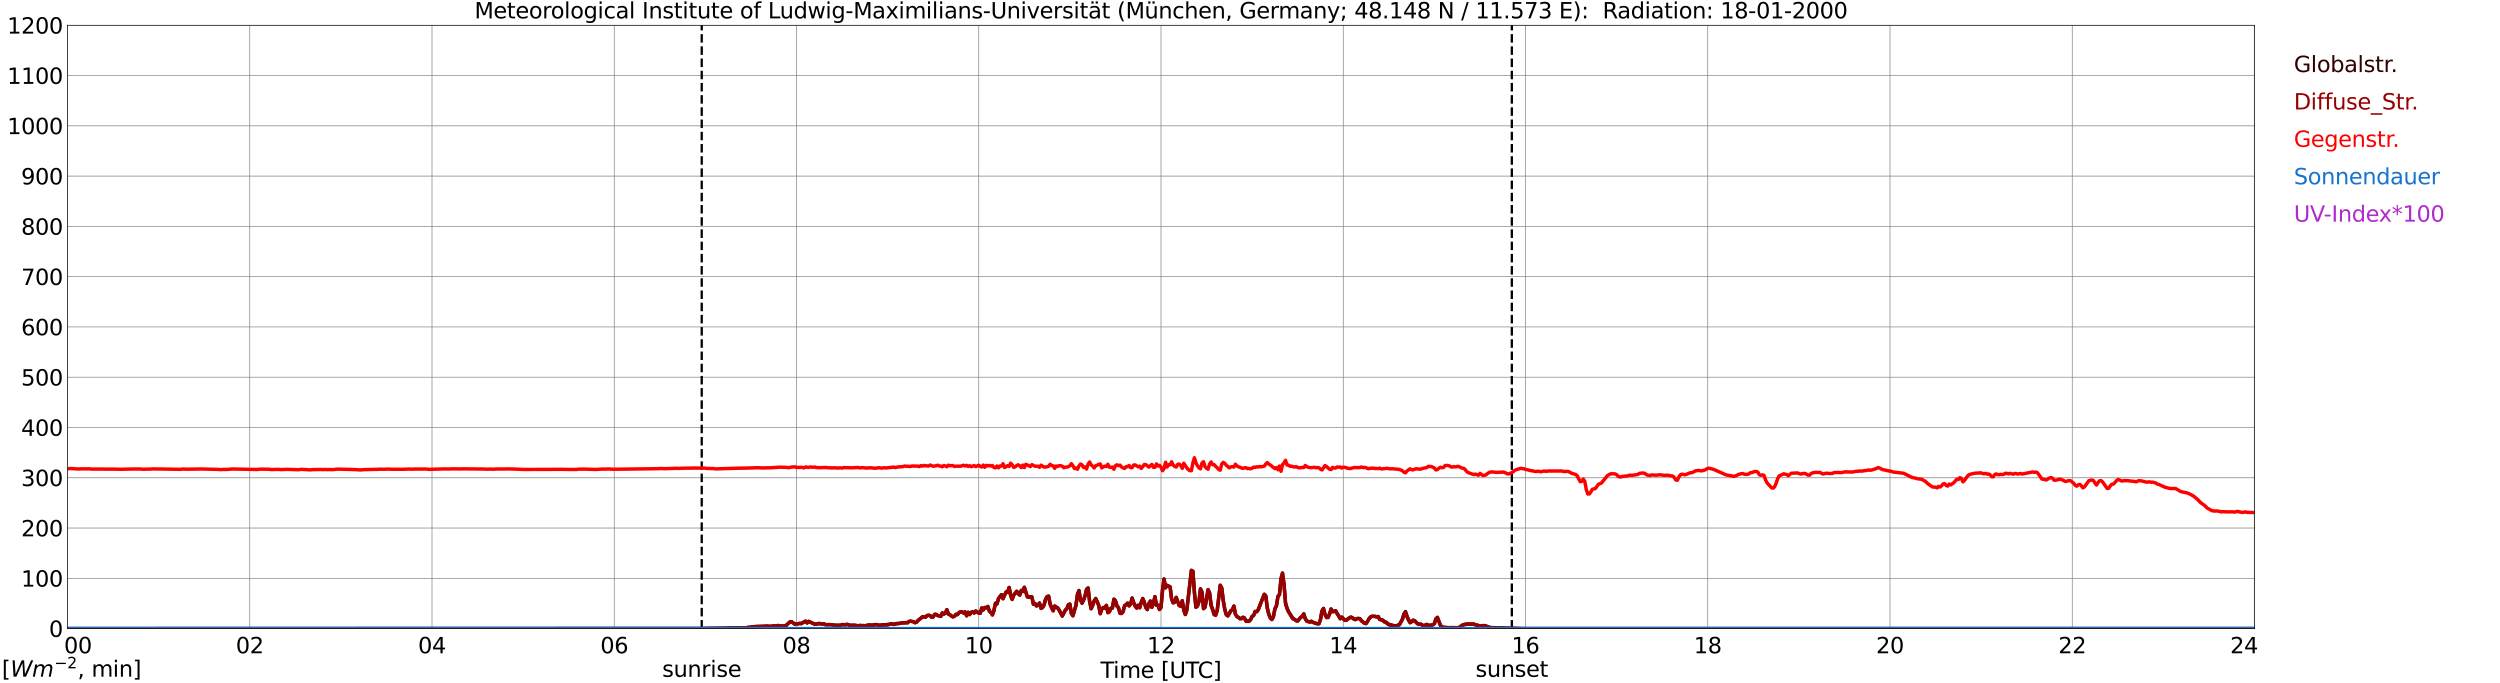 <?xml version="1.0" encoding="utf-8" standalone="no"?>
<!DOCTYPE svg PUBLIC "-//W3C//DTD SVG 1.1//EN"
  "http://www.w3.org/Graphics/SVG/1.1/DTD/svg11.dtd">
<svg xmlns:xlink="http://www.w3.org/1999/xlink" width="1085.4pt" height="296.64pt" viewBox="0 0 1085.4 296.64" xmlns="http://www.w3.org/2000/svg" version="1.1">
 <defs>
  <style type="text/css">*{stroke-linejoin: round; stroke-linecap: butt}</style>
 </defs>
 <g id="figure_1">
  <g id="patch_1">
   <path d="M 0 296.64 
L 1085.4 296.64 
L 1085.4 0 
L 0 0 
z
" style="fill: #ffffff"/>
  </g>
  <g id="axes_1">
   <g id="patch_2">
    <path d="M 29.306 272.909 
L 978.814 272.909 
L 978.814 10.976 
L 29.306 10.976 
z
" style="fill: #ffffff"/>
   </g>
   <g id="patch_3">
    <path d="M 978.814 272.909 
L 978.814 272.909 
L 978.814 10.976 
L 978.814 10.976 
z
" clip-path="url(#p80ecf32f30)" style="fill: #d3d3d3; opacity: 0.25; stroke: #d3d3d3; stroke-linejoin: miter"/>
   </g>
   <g id="matplotlib.axis_1">
    <g id="xtick_1">
     <g id="line2d_1">
      <path d="M 29.306 272.909 
L 29.306 10.976 
" clip-path="url(#p80ecf32f30)" style="fill: none; stroke: #808080; stroke-width: 0.3; stroke-linecap: square"/>
     </g>
     <g id="line2d_2"/>
     <g id="text_1">
      <!--    00 -->
      <g transform="translate(18.733 283.627) scale(0.095 -0.095)">
       <defs>
        <path id="DejaVuSans-20" transform="scale(0.016)"/>
        <path id="DejaVuSans-30" d="M 2034 4250 
Q 1547 4250 1301 3770 
Q 1056 3291 1056 2328 
Q 1056 1369 1301 889 
Q 1547 409 2034 409 
Q 2525 409 2770 889 
Q 3016 1369 3016 2328 
Q 3016 3291 2770 3770 
Q 2525 4250 2034 4250 
z
M 2034 4750 
Q 2819 4750 3233 4129 
Q 3647 3509 3647 2328 
Q 3647 1150 3233 529 
Q 2819 -91 2034 -91 
Q 1250 -91 836 529 
Q 422 1150 422 2328 
Q 422 3509 836 4129 
Q 1250 4750 2034 4750 
z
" transform="scale(0.016)"/>
       </defs>
       <use xlink:href="#DejaVuSans-20"/>
       <use xlink:href="#DejaVuSans-20" transform="translate(31.787 0)"/>
       <use xlink:href="#DejaVuSans-20" transform="translate(63.574 0)"/>
       <use xlink:href="#DejaVuSans-30" transform="translate(95.361 0)"/>
       <use xlink:href="#DejaVuSans-30" transform="translate(158.984 0)"/>
      </g>
     </g>
    </g>
    <g id="xtick_2">
     <g id="line2d_3">
      <path d="M 108.431 272.909 
L 108.431 10.976 
" clip-path="url(#p80ecf32f30)" style="fill: none; stroke: #808080; stroke-width: 0.3; stroke-linecap: square"/>
     </g>
     <g id="line2d_4"/>
     <g id="text_2">
      <!-- 02 -->
      <g transform="translate(102.387 283.627) scale(0.095 -0.095)">
       <defs>
        <path id="DejaVuSans-32" d="M 1228 531 
L 3431 531 
L 3431 0 
L 469 0 
L 469 531 
Q 828 903 1448 1529 
Q 2069 2156 2228 2338 
Q 2531 2678 2651 2914 
Q 2772 3150 2772 3378 
Q 2772 3750 2511 3984 
Q 2250 4219 1831 4219 
Q 1534 4219 1204 4116 
Q 875 4013 500 3803 
L 500 4441 
Q 881 4594 1212 4672 
Q 1544 4750 1819 4750 
Q 2544 4750 2975 4387 
Q 3406 4025 3406 3419 
Q 3406 3131 3298 2873 
Q 3191 2616 2906 2266 
Q 2828 2175 2409 1742 
Q 1991 1309 1228 531 
z
" transform="scale(0.016)"/>
       </defs>
       <use xlink:href="#DejaVuSans-30"/>
       <use xlink:href="#DejaVuSans-32" transform="translate(63.623 0)"/>
      </g>
     </g>
    </g>
    <g id="xtick_3">
     <g id="line2d_5">
      <path d="M 187.557 272.909 
L 187.557 10.976 
" clip-path="url(#p80ecf32f30)" style="fill: none; stroke: #808080; stroke-width: 0.3; stroke-linecap: square"/>
     </g>
     <g id="line2d_6"/>
     <g id="text_3">
      <!-- 04 -->
      <g transform="translate(181.513 283.627) scale(0.095 -0.095)">
       <defs>
        <path id="DejaVuSans-34" d="M 2419 4116 
L 825 1625 
L 2419 1625 
L 2419 4116 
z
M 2253 4666 
L 3047 4666 
L 3047 1625 
L 3713 1625 
L 3713 1100 
L 3047 1100 
L 3047 0 
L 2419 0 
L 2419 1100 
L 313 1100 
L 313 1709 
L 2253 4666 
z
" transform="scale(0.016)"/>
       </defs>
       <use xlink:href="#DejaVuSans-30"/>
       <use xlink:href="#DejaVuSans-34" transform="translate(63.623 0)"/>
      </g>
     </g>
    </g>
    <g id="xtick_4">
     <g id="line2d_7">
      <path d="M 266.683 272.909 
L 266.683 10.976 
" clip-path="url(#p80ecf32f30)" style="fill: none; stroke: #808080; stroke-width: 0.3; stroke-linecap: square"/>
     </g>
     <g id="line2d_8"/>
     <g id="text_4">
      <!-- 06 -->
      <g transform="translate(260.638 283.627) scale(0.095 -0.095)">
       <defs>
        <path id="DejaVuSans-36" d="M 2113 2584 
Q 1688 2584 1439 2293 
Q 1191 2003 1191 1497 
Q 1191 994 1439 701 
Q 1688 409 2113 409 
Q 2538 409 2786 701 
Q 3034 994 3034 1497 
Q 3034 2003 2786 2293 
Q 2538 2584 2113 2584 
z
M 3366 4563 
L 3366 3988 
Q 3128 4100 2886 4159 
Q 2644 4219 2406 4219 
Q 1781 4219 1451 3797 
Q 1122 3375 1075 2522 
Q 1259 2794 1537 2939 
Q 1816 3084 2150 3084 
Q 2853 3084 3261 2657 
Q 3669 2231 3669 1497 
Q 3669 778 3244 343 
Q 2819 -91 2113 -91 
Q 1303 -91 875 529 
Q 447 1150 447 2328 
Q 447 3434 972 4092 
Q 1497 4750 2381 4750 
Q 2619 4750 2861 4703 
Q 3103 4656 3366 4563 
z
" transform="scale(0.016)"/>
       </defs>
       <use xlink:href="#DejaVuSans-30"/>
       <use xlink:href="#DejaVuSans-36" transform="translate(63.623 0)"/>
      </g>
     </g>
    </g>
    <g id="xtick_5">
     <g id="line2d_9">
      <path d="M 345.808 272.909 
L 345.808 10.976 
" clip-path="url(#p80ecf32f30)" style="fill: none; stroke: #808080; stroke-width: 0.3; stroke-linecap: square"/>
     </g>
     <g id="line2d_10"/>
     <g id="text_5">
      <!-- 08 -->
      <g transform="translate(339.764 283.627) scale(0.095 -0.095)">
       <defs>
        <path id="DejaVuSans-38" d="M 2034 2216 
Q 1584 2216 1326 1975 
Q 1069 1734 1069 1313 
Q 1069 891 1326 650 
Q 1584 409 2034 409 
Q 2484 409 2743 651 
Q 3003 894 3003 1313 
Q 3003 1734 2745 1975 
Q 2488 2216 2034 2216 
z
M 1403 2484 
Q 997 2584 770 2862 
Q 544 3141 544 3541 
Q 544 4100 942 4425 
Q 1341 4750 2034 4750 
Q 2731 4750 3128 4425 
Q 3525 4100 3525 3541 
Q 3525 3141 3298 2862 
Q 3072 2584 2669 2484 
Q 3125 2378 3379 2068 
Q 3634 1759 3634 1313 
Q 3634 634 3220 271 
Q 2806 -91 2034 -91 
Q 1263 -91 848 271 
Q 434 634 434 1313 
Q 434 1759 690 2068 
Q 947 2378 1403 2484 
z
M 1172 3481 
Q 1172 3119 1398 2916 
Q 1625 2713 2034 2713 
Q 2441 2713 2670 2916 
Q 2900 3119 2900 3481 
Q 2900 3844 2670 4047 
Q 2441 4250 2034 4250 
Q 1625 4250 1398 4047 
Q 1172 3844 1172 3481 
z
" transform="scale(0.016)"/>
       </defs>
       <use xlink:href="#DejaVuSans-30"/>
       <use xlink:href="#DejaVuSans-38" transform="translate(63.623 0)"/>
      </g>
     </g>
    </g>
    <g id="xtick_6">
     <g id="line2d_11">
      <path d="M 424.934 272.909 
L 424.934 10.976 
" clip-path="url(#p80ecf32f30)" style="fill: none; stroke: #808080; stroke-width: 0.3; stroke-linecap: square"/>
     </g>
     <g id="line2d_12"/>
     <g id="text_6">
      <!-- 10 -->
      <g transform="translate(418.89 283.627) scale(0.095 -0.095)">
       <defs>
        <path id="DejaVuSans-31" d="M 794 531 
L 1825 531 
L 1825 4091 
L 703 3866 
L 703 4441 
L 1819 4666 
L 2450 4666 
L 2450 531 
L 3481 531 
L 3481 0 
L 794 0 
L 794 531 
z
" transform="scale(0.016)"/>
       </defs>
       <use xlink:href="#DejaVuSans-31"/>
       <use xlink:href="#DejaVuSans-30" transform="translate(63.623 0)"/>
      </g>
     </g>
    </g>
    <g id="xtick_7">
     <g id="line2d_13">
      <path d="M 504.06 272.909 
L 504.06 10.976 
" clip-path="url(#p80ecf32f30)" style="fill: none; stroke: #808080; stroke-width: 0.3; stroke-linecap: square"/>
     </g>
     <g id="line2d_14"/>
     <g id="text_7">
      <!-- 12 -->
      <g transform="translate(498.015 283.627) scale(0.095 -0.095)">
       <use xlink:href="#DejaVuSans-31"/>
       <use xlink:href="#DejaVuSans-32" transform="translate(63.623 0)"/>
      </g>
     </g>
    </g>
    <g id="xtick_8">
     <g id="line2d_15">
      <path d="M 583.185 272.909 
L 583.185 10.976 
" clip-path="url(#p80ecf32f30)" style="fill: none; stroke: #808080; stroke-width: 0.3; stroke-linecap: square"/>
     </g>
     <g id="line2d_16"/>
     <g id="text_8">
      <!-- 14 -->
      <g transform="translate(577.141 283.627) scale(0.095 -0.095)">
       <use xlink:href="#DejaVuSans-31"/>
       <use xlink:href="#DejaVuSans-34" transform="translate(63.623 0)"/>
      </g>
     </g>
    </g>
    <g id="xtick_9">
     <g id="line2d_17">
      <path d="M 662.311 272.909 
L 662.311 10.976 
" clip-path="url(#p80ecf32f30)" style="fill: none; stroke: #808080; stroke-width: 0.3; stroke-linecap: square"/>
     </g>
     <g id="line2d_18"/>
     <g id="text_9">
      <!-- 16 -->
      <g transform="translate(656.267 283.627) scale(0.095 -0.095)">
       <use xlink:href="#DejaVuSans-31"/>
       <use xlink:href="#DejaVuSans-36" transform="translate(63.623 0)"/>
      </g>
     </g>
    </g>
    <g id="xtick_10">
     <g id="line2d_19">
      <path d="M 741.437 272.909 
L 741.437 10.976 
" clip-path="url(#p80ecf32f30)" style="fill: none; stroke: #808080; stroke-width: 0.3; stroke-linecap: square"/>
     </g>
     <g id="line2d_20"/>
     <g id="text_10">
      <!-- 18 -->
      <g transform="translate(735.392 283.627) scale(0.095 -0.095)">
       <use xlink:href="#DejaVuSans-31"/>
       <use xlink:href="#DejaVuSans-38" transform="translate(63.623 0)"/>
      </g>
     </g>
    </g>
    <g id="xtick_11">
     <g id="line2d_21">
      <path d="M 820.562 272.909 
L 820.562 10.976 
" clip-path="url(#p80ecf32f30)" style="fill: none; stroke: #808080; stroke-width: 0.3; stroke-linecap: square"/>
     </g>
     <g id="line2d_22"/>
     <g id="text_11">
      <!-- 20 -->
      <g transform="translate(814.518 283.627) scale(0.095 -0.095)">
       <use xlink:href="#DejaVuSans-32"/>
       <use xlink:href="#DejaVuSans-30" transform="translate(63.623 0)"/>
      </g>
     </g>
    </g>
    <g id="xtick_12">
     <g id="line2d_23">
      <path d="M 899.688 272.909 
L 899.688 10.976 
" clip-path="url(#p80ecf32f30)" style="fill: none; stroke: #808080; stroke-width: 0.3; stroke-linecap: square"/>
     </g>
     <g id="line2d_24"/>
     <g id="text_12">
      <!-- 22 -->
      <g transform="translate(893.644 283.627) scale(0.095 -0.095)">
       <use xlink:href="#DejaVuSans-32"/>
       <use xlink:href="#DejaVuSans-32" transform="translate(63.623 0)"/>
      </g>
     </g>
    </g>
    <g id="xtick_13">
     <g id="line2d_25">
      <path d="M 978.814 272.909 
L 978.814 10.976 
" clip-path="url(#p80ecf32f30)" style="fill: none; stroke: #808080; stroke-width: 0.3; stroke-linecap: square"/>
     </g>
     <g id="line2d_26"/>
     <g id="text_13">
      <!-- 24    -->
      <g transform="translate(968.241 283.627) scale(0.095 -0.095)">
       <use xlink:href="#DejaVuSans-32"/>
       <use xlink:href="#DejaVuSans-34" transform="translate(63.623 0)"/>
       <use xlink:href="#DejaVuSans-20" transform="translate(127.246 0)"/>
       <use xlink:href="#DejaVuSans-20" transform="translate(159.033 0)"/>
       <use xlink:href="#DejaVuSans-20" transform="translate(190.82 0)"/>
      </g>
     </g>
    </g>
    <g id="text_14">
     <!-- Time [UTC] -->
     <g transform="translate(477.806 294.322) scale(0.095 -0.095)">
      <defs>
       <path id="DejaVuSans-54" d="M -19 4666 
L 3928 4666 
L 3928 4134 
L 2272 4134 
L 2272 0 
L 1638 0 
L 1638 4134 
L -19 4134 
L -19 4666 
z
" transform="scale(0.016)"/>
       <path id="DejaVuSans-69" d="M 603 3500 
L 1178 3500 
L 1178 0 
L 603 0 
L 603 3500 
z
M 603 4863 
L 1178 4863 
L 1178 4134 
L 603 4134 
L 603 4863 
z
" transform="scale(0.016)"/>
       <path id="DejaVuSans-6d" d="M 3328 2828 
Q 3544 3216 3844 3400 
Q 4144 3584 4550 3584 
Q 5097 3584 5394 3201 
Q 5691 2819 5691 2113 
L 5691 0 
L 5113 0 
L 5113 2094 
Q 5113 2597 4934 2840 
Q 4756 3084 4391 3084 
Q 3944 3084 3684 2787 
Q 3425 2491 3425 1978 
L 3425 0 
L 2847 0 
L 2847 2094 
Q 2847 2600 2669 2842 
Q 2491 3084 2119 3084 
Q 1678 3084 1418 2786 
Q 1159 2488 1159 1978 
L 1159 0 
L 581 0 
L 581 3500 
L 1159 3500 
L 1159 2956 
Q 1356 3278 1631 3431 
Q 1906 3584 2284 3584 
Q 2666 3584 2933 3390 
Q 3200 3197 3328 2828 
z
" transform="scale(0.016)"/>
       <path id="DejaVuSans-65" d="M 3597 1894 
L 3597 1613 
L 953 1613 
Q 991 1019 1311 708 
Q 1631 397 2203 397 
Q 2534 397 2845 478 
Q 3156 559 3463 722 
L 3463 178 
Q 3153 47 2828 -22 
Q 2503 -91 2169 -91 
Q 1331 -91 842 396 
Q 353 884 353 1716 
Q 353 2575 817 3079 
Q 1281 3584 2069 3584 
Q 2775 3584 3186 3129 
Q 3597 2675 3597 1894 
z
M 3022 2063 
Q 3016 2534 2758 2815 
Q 2500 3097 2075 3097 
Q 1594 3097 1305 2825 
Q 1016 2553 972 2059 
L 3022 2063 
z
" transform="scale(0.016)"/>
       <path id="DejaVuSans-5b" d="M 550 4863 
L 1875 4863 
L 1875 4416 
L 1125 4416 
L 1125 -397 
L 1875 -397 
L 1875 -844 
L 550 -844 
L 550 4863 
z
" transform="scale(0.016)"/>
       <path id="DejaVuSans-55" d="M 556 4666 
L 1191 4666 
L 1191 1831 
Q 1191 1081 1462 751 
Q 1734 422 2344 422 
Q 2950 422 3222 751 
Q 3494 1081 3494 1831 
L 3494 4666 
L 4128 4666 
L 4128 1753 
Q 4128 841 3676 375 
Q 3225 -91 2344 -91 
Q 1459 -91 1007 375 
Q 556 841 556 1753 
L 556 4666 
z
" transform="scale(0.016)"/>
       <path id="DejaVuSans-43" d="M 4122 4306 
L 4122 3641 
Q 3803 3938 3442 4084 
Q 3081 4231 2675 4231 
Q 1875 4231 1450 3742 
Q 1025 3253 1025 2328 
Q 1025 1406 1450 917 
Q 1875 428 2675 428 
Q 3081 428 3442 575 
Q 3803 722 4122 1019 
L 4122 359 
Q 3791 134 3420 21 
Q 3050 -91 2638 -91 
Q 1578 -91 968 557 
Q 359 1206 359 2328 
Q 359 3453 968 4101 
Q 1578 4750 2638 4750 
Q 3056 4750 3426 4639 
Q 3797 4528 4122 4306 
z
" transform="scale(0.016)"/>
       <path id="DejaVuSans-5d" d="M 1947 4863 
L 1947 -844 
L 622 -844 
L 622 -397 
L 1369 -397 
L 1369 4416 
L 622 4416 
L 622 4863 
L 1947 4863 
z
" transform="scale(0.016)"/>
      </defs>
      <use xlink:href="#DejaVuSans-54"/>
      <use xlink:href="#DejaVuSans-69" transform="translate(57.959 0)"/>
      <use xlink:href="#DejaVuSans-6d" transform="translate(85.742 0)"/>
      <use xlink:href="#DejaVuSans-65" transform="translate(183.154 0)"/>
      <use xlink:href="#DejaVuSans-20" transform="translate(244.678 0)"/>
      <use xlink:href="#DejaVuSans-5b" transform="translate(276.465 0)"/>
      <use xlink:href="#DejaVuSans-55" transform="translate(315.479 0)"/>
      <use xlink:href="#DejaVuSans-54" transform="translate(388.672 0)"/>
      <use xlink:href="#DejaVuSans-43" transform="translate(443.881 0)"/>
      <use xlink:href="#DejaVuSans-5d" transform="translate(513.705 0)"/>
     </g>
    </g>
   </g>
   <g id="matplotlib.axis_2">
    <g id="ytick_1">
     <g id="line2d_27">
      <path d="M 29.306 272.909 
L 978.814 272.909 
" clip-path="url(#p80ecf32f30)" style="fill: none; stroke: #808080; stroke-width: 0.3; stroke-linecap: square"/>
     </g>
     <g id="line2d_28"/>
     <g id="text_15">
      <!-- 0 -->
      <g transform="translate(21.261 276.518) scale(0.095 -0.095)">
       <use xlink:href="#DejaVuSans-30"/>
      </g>
     </g>
    </g>
    <g id="ytick_2">
     <g id="line2d_29">
      <path d="M 29.306 251.081 
L 978.814 251.081 
" clip-path="url(#p80ecf32f30)" style="fill: none; stroke: #808080; stroke-width: 0.3; stroke-linecap: square"/>
     </g>
     <g id="line2d_30"/>
     <g id="text_16">
      <!-- 100 -->
      <g transform="translate(9.173 254.69) scale(0.095 -0.095)">
       <use xlink:href="#DejaVuSans-31"/>
       <use xlink:href="#DejaVuSans-30" transform="translate(63.623 0)"/>
       <use xlink:href="#DejaVuSans-30" transform="translate(127.246 0)"/>
      </g>
     </g>
    </g>
    <g id="ytick_3">
     <g id="line2d_31">
      <path d="M 29.306 229.253 
L 978.814 229.253 
" clip-path="url(#p80ecf32f30)" style="fill: none; stroke: #808080; stroke-width: 0.3; stroke-linecap: square"/>
     </g>
     <g id="line2d_32"/>
     <g id="text_17">
      <!-- 200 -->
      <g transform="translate(9.173 232.863) scale(0.095 -0.095)">
       <use xlink:href="#DejaVuSans-32"/>
       <use xlink:href="#DejaVuSans-30" transform="translate(63.623 0)"/>
       <use xlink:href="#DejaVuSans-30" transform="translate(127.246 0)"/>
      </g>
     </g>
    </g>
    <g id="ytick_4">
     <g id="line2d_33">
      <path d="M 29.306 207.426 
L 978.814 207.426 
" clip-path="url(#p80ecf32f30)" style="fill: none; stroke: #808080; stroke-width: 0.3; stroke-linecap: square"/>
     </g>
     <g id="line2d_34"/>
     <g id="text_18">
      <!-- 300 -->
      <g transform="translate(9.173 211.035) scale(0.095 -0.095)">
       <defs>
        <path id="DejaVuSans-33" d="M 2597 2516 
Q 3050 2419 3304 2112 
Q 3559 1806 3559 1356 
Q 3559 666 3084 287 
Q 2609 -91 1734 -91 
Q 1441 -91 1130 -33 
Q 819 25 488 141 
L 488 750 
Q 750 597 1062 519 
Q 1375 441 1716 441 
Q 2309 441 2620 675 
Q 2931 909 2931 1356 
Q 2931 1769 2642 2001 
Q 2353 2234 1838 2234 
L 1294 2234 
L 1294 2753 
L 1863 2753 
Q 2328 2753 2575 2939 
Q 2822 3125 2822 3475 
Q 2822 3834 2567 4026 
Q 2313 4219 1838 4219 
Q 1578 4219 1281 4162 
Q 984 4106 628 3988 
L 628 4550 
Q 988 4650 1302 4700 
Q 1616 4750 1894 4750 
Q 2613 4750 3031 4423 
Q 3450 4097 3450 3541 
Q 3450 3153 3228 2886 
Q 3006 2619 2597 2516 
z
" transform="scale(0.016)"/>
       </defs>
       <use xlink:href="#DejaVuSans-33"/>
       <use xlink:href="#DejaVuSans-30" transform="translate(63.623 0)"/>
       <use xlink:href="#DejaVuSans-30" transform="translate(127.246 0)"/>
      </g>
     </g>
    </g>
    <g id="ytick_5">
     <g id="line2d_35">
      <path d="M 29.306 185.598 
L 978.814 185.598 
" clip-path="url(#p80ecf32f30)" style="fill: none; stroke: #808080; stroke-width: 0.3; stroke-linecap: square"/>
     </g>
     <g id="line2d_36"/>
     <g id="text_19">
      <!-- 400 -->
      <g transform="translate(9.173 189.207) scale(0.095 -0.095)">
       <use xlink:href="#DejaVuSans-34"/>
       <use xlink:href="#DejaVuSans-30" transform="translate(63.623 0)"/>
       <use xlink:href="#DejaVuSans-30" transform="translate(127.246 0)"/>
      </g>
     </g>
    </g>
    <g id="ytick_6">
     <g id="line2d_37">
      <path d="M 29.306 163.77 
L 978.814 163.77 
" clip-path="url(#p80ecf32f30)" style="fill: none; stroke: #808080; stroke-width: 0.3; stroke-linecap: square"/>
     </g>
     <g id="line2d_38"/>
     <g id="text_20">
      <!-- 500 -->
      <g transform="translate(9.173 167.379) scale(0.095 -0.095)">
       <defs>
        <path id="DejaVuSans-35" d="M 691 4666 
L 3169 4666 
L 3169 4134 
L 1269 4134 
L 1269 2991 
Q 1406 3038 1543 3061 
Q 1681 3084 1819 3084 
Q 2600 3084 3056 2656 
Q 3513 2228 3513 1497 
Q 3513 744 3044 326 
Q 2575 -91 1722 -91 
Q 1428 -91 1123 -41 
Q 819 9 494 109 
L 494 744 
Q 775 591 1075 516 
Q 1375 441 1709 441 
Q 2250 441 2565 725 
Q 2881 1009 2881 1497 
Q 2881 1984 2565 2268 
Q 2250 2553 1709 2553 
Q 1456 2553 1204 2497 
Q 953 2441 691 2322 
L 691 4666 
z
" transform="scale(0.016)"/>
       </defs>
       <use xlink:href="#DejaVuSans-35"/>
       <use xlink:href="#DejaVuSans-30" transform="translate(63.623 0)"/>
       <use xlink:href="#DejaVuSans-30" transform="translate(127.246 0)"/>
      </g>
     </g>
    </g>
    <g id="ytick_7">
     <g id="line2d_39">
      <path d="M 29.306 141.942 
L 978.814 141.942 
" clip-path="url(#p80ecf32f30)" style="fill: none; stroke: #808080; stroke-width: 0.3; stroke-linecap: square"/>
     </g>
     <g id="line2d_40"/>
     <g id="text_21">
      <!-- 600 -->
      <g transform="translate(9.173 145.551) scale(0.095 -0.095)">
       <use xlink:href="#DejaVuSans-36"/>
       <use xlink:href="#DejaVuSans-30" transform="translate(63.623 0)"/>
       <use xlink:href="#DejaVuSans-30" transform="translate(127.246 0)"/>
      </g>
     </g>
    </g>
    <g id="ytick_8">
     <g id="line2d_41">
      <path d="M 29.306 120.114 
L 978.814 120.114 
" clip-path="url(#p80ecf32f30)" style="fill: none; stroke: #808080; stroke-width: 0.3; stroke-linecap: square"/>
     </g>
     <g id="line2d_42"/>
     <g id="text_22">
      <!-- 700 -->
      <g transform="translate(9.173 123.724) scale(0.095 -0.095)">
       <defs>
        <path id="DejaVuSans-37" d="M 525 4666 
L 3525 4666 
L 3525 4397 
L 1831 0 
L 1172 0 
L 2766 4134 
L 525 4134 
L 525 4666 
z
" transform="scale(0.016)"/>
       </defs>
       <use xlink:href="#DejaVuSans-37"/>
       <use xlink:href="#DejaVuSans-30" transform="translate(63.623 0)"/>
       <use xlink:href="#DejaVuSans-30" transform="translate(127.246 0)"/>
      </g>
     </g>
    </g>
    <g id="ytick_9">
     <g id="line2d_43">
      <path d="M 29.306 98.287 
L 978.814 98.287 
" clip-path="url(#p80ecf32f30)" style="fill: none; stroke: #808080; stroke-width: 0.3; stroke-linecap: square"/>
     </g>
     <g id="line2d_44"/>
     <g id="text_23">
      <!-- 800 -->
      <g transform="translate(9.173 101.896) scale(0.095 -0.095)">
       <use xlink:href="#DejaVuSans-38"/>
       <use xlink:href="#DejaVuSans-30" transform="translate(63.623 0)"/>
       <use xlink:href="#DejaVuSans-30" transform="translate(127.246 0)"/>
      </g>
     </g>
    </g>
    <g id="ytick_10">
     <g id="line2d_45">
      <path d="M 29.306 76.459 
L 978.814 76.459 
" clip-path="url(#p80ecf32f30)" style="fill: none; stroke: #808080; stroke-width: 0.3; stroke-linecap: square"/>
     </g>
     <g id="line2d_46"/>
     <g id="text_24">
      <!-- 900 -->
      <g transform="translate(9.173 80.068) scale(0.095 -0.095)">
       <defs>
        <path id="DejaVuSans-39" d="M 703 97 
L 703 672 
Q 941 559 1184 500 
Q 1428 441 1663 441 
Q 2288 441 2617 861 
Q 2947 1281 2994 2138 
Q 2813 1869 2534 1725 
Q 2256 1581 1919 1581 
Q 1219 1581 811 2004 
Q 403 2428 403 3163 
Q 403 3881 828 4315 
Q 1253 4750 1959 4750 
Q 2769 4750 3195 4129 
Q 3622 3509 3622 2328 
Q 3622 1225 3098 567 
Q 2575 -91 1691 -91 
Q 1453 -91 1209 -44 
Q 966 3 703 97 
z
M 1959 2075 
Q 2384 2075 2632 2365 
Q 2881 2656 2881 3163 
Q 2881 3666 2632 3958 
Q 2384 4250 1959 4250 
Q 1534 4250 1286 3958 
Q 1038 3666 1038 3163 
Q 1038 2656 1286 2365 
Q 1534 2075 1959 2075 
z
" transform="scale(0.016)"/>
       </defs>
       <use xlink:href="#DejaVuSans-39"/>
       <use xlink:href="#DejaVuSans-30" transform="translate(63.623 0)"/>
       <use xlink:href="#DejaVuSans-30" transform="translate(127.246 0)"/>
      </g>
     </g>
    </g>
    <g id="ytick_11">
     <g id="line2d_47">
      <path d="M 29.306 54.631 
L 978.814 54.631 
" clip-path="url(#p80ecf32f30)" style="fill: none; stroke: #808080; stroke-width: 0.3; stroke-linecap: square"/>
     </g>
     <g id="line2d_48"/>
     <g id="text_25">
      <!-- 1000 -->
      <g transform="translate(3.128 58.24) scale(0.095 -0.095)">
       <use xlink:href="#DejaVuSans-31"/>
       <use xlink:href="#DejaVuSans-30" transform="translate(63.623 0)"/>
       <use xlink:href="#DejaVuSans-30" transform="translate(127.246 0)"/>
       <use xlink:href="#DejaVuSans-30" transform="translate(190.869 0)"/>
      </g>
     </g>
    </g>
    <g id="ytick_12">
     <g id="line2d_49">
      <path d="M 29.306 32.803 
L 978.814 32.803 
" clip-path="url(#p80ecf32f30)" style="fill: none; stroke: #808080; stroke-width: 0.3; stroke-linecap: square"/>
     </g>
     <g id="line2d_50"/>
     <g id="text_26">
      <!-- 1100 -->
      <g transform="translate(3.128 36.413) scale(0.095 -0.095)">
       <use xlink:href="#DejaVuSans-31"/>
       <use xlink:href="#DejaVuSans-31" transform="translate(63.623 0)"/>
       <use xlink:href="#DejaVuSans-30" transform="translate(127.246 0)"/>
       <use xlink:href="#DejaVuSans-30" transform="translate(190.869 0)"/>
      </g>
     </g>
    </g>
    <g id="ytick_13">
     <g id="line2d_51">
      <path d="M 29.306 10.976 
L 978.814 10.976 
" clip-path="url(#p80ecf32f30)" style="fill: none; stroke: #808080; stroke-width: 0.3; stroke-linecap: square"/>
     </g>
     <g id="line2d_52"/>
     <g id="text_27">
      <!-- 1200 -->
      <g transform="translate(3.128 14.585) scale(0.095 -0.095)">
       <use xlink:href="#DejaVuSans-31"/>
       <use xlink:href="#DejaVuSans-32" transform="translate(63.623 0)"/>
       <use xlink:href="#DejaVuSans-30" transform="translate(127.246 0)"/>
       <use xlink:href="#DejaVuSans-30" transform="translate(190.869 0)"/>
      </g>
     </g>
    </g>
   </g>
   <g id="line2d_53">
    <path d="M 304.663 272.909 
L 304.663 10.976 
" clip-path="url(#p80ecf32f30)" style="fill: none; stroke-dasharray: 3.7,1.6; stroke-dashoffset: 0; stroke: #000000"/>
   </g>
   <g id="line2d_54">
    <path d="M 656.377 272.909 
L 656.377 10.976 
" clip-path="url(#p80ecf32f30)" style="fill: none; stroke-dasharray: 3.7,1.6; stroke-dashoffset: 0; stroke: #000000"/>
   </g>
   <g id="line2d_55">
    <path d="M 29.306 272.909 
L 305.586 272.909 
L 306.246 272.795 
L 314.818 272.715 
L 317.455 272.616 
L 319.433 272.61 
L 323.39 272.605 
L 324.049 272.555 
L 324.708 272.391 
L 326.027 272.258 
L 326.686 272.099 
L 327.346 272.114 
L 328.005 272.009 
L 330.643 271.953 
L 333.28 271.806 
L 333.94 271.972 
L 334.599 271.848 
L 335.258 271.887 
L 335.918 271.676 
L 336.577 271.809 
L 337.896 271.562 
L 339.215 271.841 
L 341.193 271.63 
L 342.512 270.403 
L 343.171 269.877 
L 343.83 270.034 
L 345.149 271.003 
L 345.808 270.77 
L 346.468 270.853 
L 347.127 270.578 
L 347.787 270.748 
L 349.765 269.661 
L 350.424 270.447 
L 351.083 269.768 
L 353.721 270.979 
L 355.04 270.824 
L 355.699 270.61 
L 356.359 270.85 
L 357.018 270.885 
L 357.677 270.798 
L 358.337 271.211 
L 359.655 271.16 
L 361.634 271.265 
L 362.293 271.425 
L 364.93 271.433 
L 365.59 271.101 
L 366.909 271.283 
L 367.568 270.999 
L 368.887 271.363 
L 369.546 271.466 
L 370.865 271.405 
L 372.843 271.686 
L 373.502 271.473 
L 374.162 271.63 
L 374.821 271.553 
L 375.481 271.673 
L 377.459 271.239 
L 378.118 271.438 
L 378.777 271.328 
L 379.437 271.344 
L 380.096 271.104 
L 382.074 271.477 
L 382.734 271.285 
L 383.393 271.246 
L 384.053 271.322 
L 386.031 271.005 
L 386.69 270.844 
L 387.349 270.846 
L 388.009 271.021 
L 389.328 270.674 
L 389.987 270.687 
L 391.965 270.37 
L 392.624 270.414 
L 393.284 270.292 
L 393.943 270.41 
L 394.603 269.844 
L 395.262 269.676 
L 396.581 269.927 
L 397.24 270.344 
L 397.899 270.165 
L 398.559 269.384 
L 399.878 268.388 
L 400.537 267.753 
L 401.856 267.921 
L 402.515 267.244 
L 403.175 267.133 
L 403.834 267.255 
L 404.493 267.974 
L 405.153 267.858 
L 405.812 266.718 
L 406.471 266.729 
L 407.131 267.244 
L 407.79 267.343 
L 408.45 267.624 
L 409.109 266.083 
L 409.768 266.605 
L 410.428 266.186 
L 411.087 264.699 
L 411.746 266.587 
L 412.406 266.873 
L 413.065 267.423 
L 413.725 267.805 
L 414.384 267.565 
L 415.043 266.712 
L 415.703 266.823 
L 416.362 265.95 
L 417.022 265.614 
L 417.681 265.647 
L 418.34 266.123 
L 419 265.664 
L 419.659 267.356 
L 420.318 265.81 
L 420.978 266.806 
L 421.637 265.85 
L 422.297 265.629 
L 422.956 266.127 
L 423.615 265.278 
L 424.934 266.099 
L 425.593 266.232 
L 426.253 263.94 
L 426.912 264.734 
L 427.572 263.754 
L 428.231 263.859 
L 428.89 263.259 
L 429.55 265.252 
L 430.209 265.9 
L 430.869 266.941 
L 431.528 265.044 
L 432.187 261.857 
L 432.847 262.211 
L 433.506 259.871 
L 434.825 258.171 
L 435.484 259.841 
L 436.803 257.005 
L 437.462 257.18 
L 438.122 255.049 
L 438.781 258.404 
L 439.44 260.131 
L 440.1 258.352 
L 441.419 256.678 
L 442.737 258.306 
L 443.397 256.35 
L 444.056 256.669 
L 444.716 254.984 
L 446.034 259.048 
L 446.694 259.186 
L 448.012 259.094 
L 448.672 262.287 
L 449.331 261.96 
L 449.991 263.034 
L 450.65 262.726 
L 451.309 261.768 
L 451.969 263.992 
L 452.628 263.689 
L 453.287 262.634 
L 453.947 260.094 
L 454.606 258.983 
L 455.266 258.762 
L 455.925 262.178 
L 456.584 263.798 
L 457.244 265.038 
L 457.903 263.08 
L 459.222 263.918 
L 459.881 264.887 
L 461.2 267.415 
L 462.519 264.852 
L 463.178 264.237 
L 463.838 262.547 
L 464.497 262.218 
L 465.156 266.247 
L 465.816 267.273 
L 467.134 262.837 
L 467.794 258.055 
L 468.453 256.346 
L 469.113 260.397 
L 469.772 261.711 
L 470.431 260.515 
L 471.091 258.64 
L 471.75 255.831 
L 472.409 255.211 
L 473.069 260.834 
L 473.728 264.208 
L 474.388 262.737 
L 475.047 260.895 
L 475.706 259.825 
L 476.366 261.165 
L 477.025 262.8 
L 477.685 266.323 
L 478.344 264.496 
L 479.003 263.748 
L 479.663 264.071 
L 480.322 262.792 
L 480.981 265.819 
L 481.641 265.516 
L 482.3 263.997 
L 482.96 263.866 
L 483.619 260.094 
L 484.278 260.727 
L 484.938 262.973 
L 485.597 263.759 
L 486.256 266.075 
L 486.916 266.21 
L 487.575 265.588 
L 488.235 262.951 
L 488.894 262.462 
L 489.553 261.792 
L 490.213 262.883 
L 490.872 262.156 
L 491.532 259.6 
L 492.191 261.569 
L 492.85 263.008 
L 493.51 263.852 
L 494.169 262.696 
L 494.828 263.796 
L 495.488 261.454 
L 496.147 259.821 
L 496.807 261.382 
L 497.466 263.647 
L 498.125 264.632 
L 498.785 262.124 
L 499.444 260.936 
L 500.103 263.606 
L 500.763 261.982 
L 501.422 259.033 
L 502.082 262.746 
L 502.741 262.72 
L 503.4 264.601 
L 504.06 263.724 
L 504.719 256.309 
L 505.379 251.33 
L 506.038 254.916 
L 506.697 254.104 
L 508.016 254.761 
L 508.675 260.026 
L 509.335 261.641 
L 509.994 261.419 
L 510.654 259.365 
L 511.972 262.864 
L 512.632 263.115 
L 513.291 260.797 
L 513.95 264.837 
L 514.61 266.782 
L 515.269 264.885 
L 517.247 247.807 
L 517.907 247.977 
L 518.566 257.001 
L 519.226 263.612 
L 519.885 263.051 
L 520.544 261.192 
L 521.204 255.689 
L 521.863 257.055 
L 522.522 264.182 
L 523.182 263.693 
L 524.501 256.132 
L 525.16 257.367 
L 525.819 262.851 
L 526.479 264.579 
L 527.138 266.766 
L 527.797 267.046 
L 528.457 265.051 
L 529.776 254.255 
L 530.435 255.303 
L 531.094 260.762 
L 531.754 264.568 
L 532.413 266.887 
L 533.073 267.358 
L 533.732 266.393 
L 534.391 265.105 
L 535.051 264.68 
L 535.71 263.152 
L 536.369 266.681 
L 537.029 267.696 
L 537.688 267.991 
L 538.348 268.561 
L 539.007 268.465 
L 539.666 267.936 
L 540.326 268.266 
L 540.985 269.528 
L 542.304 269.613 
L 542.963 268.967 
L 543.623 267.572 
L 544.282 267.146 
L 544.941 265.426 
L 545.601 265.551 
L 546.26 264.767 
L 548.238 259.644 
L 548.898 258.011 
L 549.557 258.636 
L 550.216 263.922 
L 550.876 266.618 
L 551.535 268.249 
L 552.195 268.927 
L 552.854 267.808 
L 553.513 264.344 
L 554.173 263.106 
L 554.832 258.924 
L 555.491 258.136 
L 556.151 251.411 
L 556.81 248.807 
L 557.47 253.587 
L 558.129 261.777 
L 558.788 264.031 
L 559.448 265.542 
L 561.426 268.62 
L 562.085 268.901 
L 562.745 269.414 
L 563.404 269.617 
L 564.063 268.724 
L 564.723 268.032 
L 565.382 267.565 
L 566.042 266.494 
L 566.701 268.561 
L 567.36 269.611 
L 568.679 270.038 
L 569.338 269.7 
L 569.998 270.152 
L 571.976 270.787 
L 572.635 270.787 
L 573.295 268.969 
L 573.954 265.225 
L 574.613 264.134 
L 575.273 266.681 
L 575.932 268.013 
L 576.592 268.037 
L 577.251 266.509 
L 577.91 264.376 
L 578.57 265.455 
L 579.229 265.444 
L 579.889 265.142 
L 581.867 268.552 
L 582.526 267.906 
L 583.845 269.216 
L 584.504 269.233 
L 585.164 268.648 
L 586.482 267.871 
L 587.142 268.133 
L 587.801 268.724 
L 588.46 268.962 
L 589.12 268.535 
L 589.779 268.465 
L 590.439 268.598 
L 591.098 269.458 
L 592.417 270.499 
L 593.076 270.671 
L 593.736 269.777 
L 594.395 268.572 
L 595.054 267.814 
L 595.714 267.511 
L 597.032 267.576 
L 597.692 267.827 
L 598.351 267.633 
L 599.011 268.84 
L 599.67 269.071 
L 600.329 269.161 
L 600.989 269.864 
L 601.648 270.019 
L 602.967 271.06 
L 605.604 271.7 
L 606.264 271.638 
L 607.582 271.119 
L 608.901 268.735 
L 609.561 266.454 
L 610.22 265.507 
L 610.879 267.53 
L 611.539 269.054 
L 612.198 270.193 
L 612.858 269.838 
L 613.517 269.211 
L 614.176 269.451 
L 615.495 270.754 
L 616.154 270.944 
L 616.814 270.925 
L 618.133 271.654 
L 619.451 271.062 
L 620.111 271.49 
L 621.429 271.435 
L 622.089 271.259 
L 622.748 270.776 
L 623.408 268.672 
L 624.067 267.998 
L 625.386 271.438 
L 626.045 272.136 
L 626.705 272.343 
L 628.683 272.531 
L 631.32 272.573 
L 633.298 272.527 
L 633.958 272.215 
L 634.617 271.66 
L 635.276 271.318 
L 637.255 270.96 
L 639.892 270.964 
L 640.552 271.283 
L 641.87 271.564 
L 642.53 271.782 
L 644.508 271.614 
L 645.167 271.785 
L 646.486 272.311 
L 647.145 272.448 
L 658.355 272.85 
L 660.333 272.909 
L 978.154 272.909 
L 978.154 272.909 
" clip-path="url(#p80ecf32f30)" style="fill: none; stroke: #330000; stroke-width: 1.5; stroke-linecap: square"/>
   </g>
   <g id="line2d_56">
    <path d="M 29.306 272.909 
L 307.564 272.815 
L 312.839 272.752 
L 316.796 272.697 
L 318.114 272.632 
L 319.433 272.653 
L 324.049 272.577 
L 324.708 272.415 
L 326.027 272.28 
L 326.686 272.13 
L 327.346 272.147 
L 328.005 272.027 
L 332.621 271.892 
L 333.28 271.855 
L 333.94 272.014 
L 334.599 271.9 
L 335.258 271.92 
L 335.918 271.71 
L 336.577 271.839 
L 337.896 271.593 
L 339.215 271.865 
L 341.193 271.638 
L 342.512 270.392 
L 343.171 269.907 
L 343.83 270.071 
L 345.149 271.064 
L 345.808 270.798 
L 346.468 270.909 
L 347.127 270.654 
L 347.787 270.796 
L 348.446 270.447 
L 349.105 269.938 
L 349.765 269.761 
L 350.424 270.462 
L 351.083 269.785 
L 353.721 271.056 
L 355.04 270.898 
L 355.699 270.711 
L 356.359 270.905 
L 357.018 270.946 
L 357.677 270.848 
L 358.337 271.252 
L 360.974 271.2 
L 362.293 271.521 
L 364.93 271.536 
L 365.59 271.215 
L 366.909 271.401 
L 367.568 271.128 
L 368.887 271.499 
L 369.546 271.586 
L 370.865 271.516 
L 372.843 271.791 
L 373.502 271.579 
L 374.162 271.73 
L 374.821 271.66 
L 375.481 271.782 
L 377.459 271.337 
L 378.118 271.542 
L 378.777 271.433 
L 379.437 271.468 
L 380.096 271.232 
L 382.074 271.606 
L 382.734 271.401 
L 385.371 271.35 
L 386.69 270.966 
L 387.349 270.966 
L 388.009 271.149 
L 389.328 270.765 
L 389.987 270.792 
L 391.965 270.425 
L 392.624 270.462 
L 393.284 270.337 
L 393.943 270.434 
L 394.603 269.844 
L 395.262 269.665 
L 396.581 269.934 
L 397.24 270.357 
L 397.899 270.172 
L 398.559 269.384 
L 400.537 267.742 
L 401.856 267.919 
L 402.515 267.271 
L 403.175 267.098 
L 403.834 267.336 
L 404.493 267.976 
L 405.153 267.825 
L 405.812 266.718 
L 406.471 266.793 
L 407.131 267.286 
L 407.79 267.349 
L 408.45 267.578 
L 409.109 266.094 
L 409.768 266.614 
L 410.428 266.179 
L 411.087 264.704 
L 411.746 266.622 
L 412.406 266.897 
L 413.065 267.454 
L 413.725 267.84 
L 414.384 267.515 
L 415.043 266.751 
L 415.703 266.832 
L 416.362 265.939 
L 417.022 265.59 
L 417.681 265.666 
L 418.34 266.155 
L 419 265.677 
L 419.659 267.321 
L 420.318 265.865 
L 420.978 266.828 
L 421.637 265.839 
L 422.297 265.675 
L 422.956 266.164 
L 423.615 265.304 
L 424.934 266.179 
L 425.593 266.245 
L 426.253 263.988 
L 426.912 264.819 
L 427.572 263.752 
L 428.231 263.949 
L 428.89 263.431 
L 429.55 265.343 
L 430.209 265.972 
L 430.869 266.976 
L 431.528 265.029 
L 432.187 261.934 
L 432.847 262.196 
L 433.506 259.862 
L 434.165 258.967 
L 434.825 258.26 
L 435.484 259.995 
L 436.144 258.326 
L 436.803 257.079 
L 437.462 257.095 
L 438.122 255.108 
L 438.781 258.633 
L 439.44 260.275 
L 440.1 258.42 
L 441.419 256.802 
L 442.078 257.837 
L 442.737 258.378 
L 443.397 256.335 
L 444.056 256.852 
L 444.716 255.017 
L 446.034 259.194 
L 446.694 259.365 
L 447.353 259.227 
L 448.012 259.435 
L 448.672 262.375 
L 449.331 262.102 
L 449.991 263.104 
L 450.65 262.798 
L 451.309 261.914 
L 451.969 264.154 
L 452.628 263.809 
L 453.287 262.661 
L 453.947 260.242 
L 454.606 259.131 
L 455.266 258.919 
L 455.925 262.418 
L 456.584 264.012 
L 457.244 265.254 
L 457.903 263.178 
L 458.563 263.748 
L 459.222 264.034 
L 459.881 265.025 
L 461.2 267.504 
L 462.519 264.985 
L 463.178 264.337 
L 463.838 262.634 
L 464.497 262.381 
L 465.156 266.415 
L 465.816 267.395 
L 467.134 262.868 
L 467.794 258.04 
L 468.453 256.588 
L 469.113 260.609 
L 469.772 261.962 
L 470.431 260.602 
L 471.091 258.743 
L 471.75 255.848 
L 472.409 255.623 
L 473.069 261.257 
L 473.728 264.324 
L 474.388 262.929 
L 475.047 260.952 
L 475.706 260.087 
L 476.366 261.296 
L 477.025 263.014 
L 477.685 266.513 
L 478.344 264.496 
L 479.003 263.77 
L 479.663 264.077 
L 480.322 262.914 
L 480.981 266.042 
L 481.641 265.669 
L 482.3 264.237 
L 482.96 264.071 
L 483.619 260.321 
L 484.278 261.048 
L 484.938 263.228 
L 485.597 264.018 
L 486.256 266.319 
L 486.916 266.391 
L 487.575 265.684 
L 488.235 263.034 
L 488.894 262.7 
L 489.553 262.017 
L 490.213 263.13 
L 490.872 262.281 
L 491.532 259.834 
L 492.191 261.809 
L 492.85 263.246 
L 493.51 264.084 
L 494.169 262.936 
L 494.828 263.894 
L 495.488 261.491 
L 496.147 260.037 
L 496.807 261.665 
L 497.466 263.85 
L 498.125 264.636 
L 498.785 262.03 
L 499.444 261.013 
L 500.103 263.719 
L 500.763 261.934 
L 501.422 259.094 
L 502.082 262.796 
L 502.741 262.783 
L 503.4 264.627 
L 504.06 263.702 
L 504.719 256.215 
L 505.379 251.467 
L 506.038 255.289 
L 506.697 254.202 
L 508.016 254.914 
L 508.675 260.238 
L 509.335 261.777 
L 509.994 261.447 
L 510.654 259.36 
L 511.972 262.999 
L 512.632 263.209 
L 513.291 260.829 
L 513.95 265.046 
L 514.61 266.78 
L 515.269 264.859 
L 517.247 247.56 
L 517.907 248.045 
L 518.566 257.42 
L 519.226 263.667 
L 519.885 263.18 
L 520.544 261.172 
L 521.204 255.639 
L 521.863 257.326 
L 522.522 264.313 
L 523.182 263.543 
L 524.501 255.973 
L 525.16 257.509 
L 525.819 262.934 
L 526.479 264.64 
L 527.138 266.88 
L 527.797 267.116 
L 528.457 265.073 
L 529.776 254.019 
L 530.435 255.364 
L 531.094 260.845 
L 531.754 264.658 
L 532.413 266.924 
L 533.073 267.413 
L 534.391 265.123 
L 535.051 264.728 
L 535.71 263.15 
L 536.369 266.644 
L 537.029 267.74 
L 537.688 268.043 
L 538.348 268.668 
L 539.007 268.67 
L 539.666 268.205 
L 540.326 268.609 
L 540.985 269.77 
L 542.304 269.75 
L 542.963 269.058 
L 543.623 267.637 
L 544.282 267.297 
L 544.941 265.581 
L 545.601 265.645 
L 546.26 264.745 
L 548.238 259.688 
L 548.898 258.055 
L 549.557 258.989 
L 550.216 264.2 
L 550.876 266.773 
L 551.535 268.375 
L 552.195 268.98 
L 552.854 267.757 
L 553.513 264.28 
L 554.173 262.995 
L 554.832 258.876 
L 555.491 258.21 
L 556.151 251.26 
L 556.81 248.859 
L 557.47 253.742 
L 558.129 262.111 
L 558.788 264.202 
L 559.448 265.708 
L 560.107 266.712 
L 560.766 268.006 
L 561.426 268.72 
L 562.085 268.973 
L 562.745 269.508 
L 563.404 269.656 
L 564.723 268.052 
L 565.382 267.583 
L 566.042 266.572 
L 566.701 268.696 
L 567.36 269.709 
L 568.679 270.113 
L 569.338 269.79 
L 569.998 270.204 
L 571.317 270.713 
L 571.976 270.855 
L 572.635 270.816 
L 573.295 268.96 
L 573.954 265.245 
L 574.613 264.265 
L 575.273 266.832 
L 575.932 268.126 
L 576.592 268.122 
L 577.251 266.553 
L 577.91 264.499 
L 578.57 265.612 
L 579.229 265.562 
L 579.889 265.284 
L 580.548 266.487 
L 581.207 267.413 
L 581.867 268.668 
L 582.526 268.008 
L 583.845 269.338 
L 584.504 269.353 
L 585.823 268.38 
L 586.482 268.006 
L 587.142 268.268 
L 587.801 268.823 
L 588.46 269.047 
L 589.12 268.663 
L 589.779 268.567 
L 590.439 268.724 
L 591.098 269.626 
L 592.417 270.634 
L 593.076 270.763 
L 593.736 269.827 
L 594.395 268.607 
L 595.054 267.891 
L 595.714 267.616 
L 597.032 267.672 
L 597.692 267.919 
L 598.351 267.751 
L 599.011 268.984 
L 600.329 269.349 
L 600.989 270.049 
L 601.648 270.215 
L 602.307 270.811 
L 602.967 271.256 
L 605.604 271.874 
L 606.264 271.813 
L 607.582 271.291 
L 608.901 268.858 
L 609.561 266.644 
L 610.22 265.799 
L 610.879 267.812 
L 611.539 269.322 
L 612.198 270.423 
L 612.858 270.025 
L 613.517 269.397 
L 614.176 269.637 
L 615.495 270.931 
L 616.154 271.088 
L 616.814 271.06 
L 618.133 271.772 
L 619.451 271.139 
L 620.111 271.59 
L 622.089 271.28 
L 622.748 270.789 
L 623.408 268.698 
L 624.067 268.148 
L 625.386 271.545 
L 626.045 272.208 
L 626.705 272.394 
L 628.683 272.494 
L 630.661 272.444 
L 632.639 272.529 
L 633.298 272.437 
L 633.958 272.092 
L 634.617 271.523 
L 635.276 271.206 
L 636.595 270.89 
L 638.573 270.912 
L 639.892 270.92 
L 640.552 271.246 
L 641.87 271.558 
L 642.53 271.78 
L 643.848 271.588 
L 644.508 271.649 
L 645.167 271.833 
L 646.486 272.378 
L 647.145 272.516 
L 662.311 272.909 
L 978.154 272.909 
L 978.154 272.909 
" clip-path="url(#p80ecf32f30)" style="fill: none; stroke: #990000; stroke-width: 1.5; stroke-linecap: square"/>
   </g>
   <g id="line2d_57">
    <path d="M 29.306 203.525 
L 30.625 203.414 
L 33.921 203.617 
L 35.24 203.558 
L 36.559 203.545 
L 39.197 203.575 
L 39.856 203.671 
L 41.175 203.645 
L 50.406 203.693 
L 52.384 203.754 
L 55.022 203.682 
L 58.319 203.612 
L 59.637 203.621 
L 60.956 203.61 
L 61.615 203.704 
L 62.934 203.697 
L 64.912 203.678 
L 66.231 203.586 
L 69.528 203.619 
L 78.1 203.761 
L 79.419 203.654 
L 81.397 203.704 
L 86.672 203.632 
L 87.991 203.627 
L 93.266 203.765 
L 94.584 203.789 
L 95.903 203.909 
L 96.563 203.813 
L 98.541 203.824 
L 99.86 203.695 
L 101.178 203.621 
L 111.728 203.837 
L 113.047 203.676 
L 115.025 203.708 
L 117.003 203.739 
L 117.663 203.865 
L 120.96 203.765 
L 121.619 203.872 
L 124.916 203.769 
L 129.532 203.944 
L 130.85 203.763 
L 134.807 204.02 
L 135.466 203.892 
L 139.422 203.817 
L 140.082 203.896 
L 140.741 203.824 
L 142.06 203.876 
L 143.379 203.857 
L 144.038 203.92 
L 146.676 203.673 
L 152.61 203.83 
L 153.929 203.865 
L 156.566 204.033 
L 157.885 203.905 
L 162.501 203.789 
L 163.819 203.78 
L 165.138 203.697 
L 166.457 203.734 
L 169.094 203.656 
L 169.754 203.741 
L 171.073 203.719 
L 173.051 203.743 
L 174.37 203.754 
L 175.688 203.719 
L 177.666 203.634 
L 178.326 203.715 
L 179.645 203.645 
L 184.92 203.636 
L 186.238 203.778 
L 192.832 203.582 
L 194.81 203.617 
L 196.788 203.555 
L 199.426 203.59 
L 201.404 203.553 
L 209.317 203.632 
L 210.635 203.651 
L 211.295 203.719 
L 212.614 203.665 
L 214.592 203.704 
L 215.251 203.608 
L 218.548 203.625 
L 220.526 203.577 
L 221.845 203.612 
L 224.482 203.693 
L 226.461 203.785 
L 227.779 203.817 
L 239.648 203.791 
L 240.967 203.754 
L 242.945 203.767 
L 244.923 203.782 
L 247.561 203.83 
L 250.198 203.837 
L 251.517 203.673 
L 254.155 203.667 
L 256.133 203.756 
L 258.77 203.824 
L 261.408 203.649 
L 262.726 203.682 
L 264.045 203.601 
L 266.023 203.724 
L 270.639 203.682 
L 284.486 203.497 
L 285.805 203.477 
L 287.124 203.414 
L 288.442 203.483 
L 291.08 203.416 
L 293.717 203.304 
L 294.377 203.376 
L 296.355 203.267 
L 299.652 203.25 
L 300.971 203.197 
L 304.927 203.25 
L 305.586 203.213 
L 306.905 203.37 
L 309.543 203.435 
L 310.861 203.59 
L 312.18 203.518 
L 321.411 203.259 
L 324.049 203.228 
L 326.686 203.136 
L 329.324 203.06 
L 330.643 203.163 
L 334.599 203.101 
L 335.918 203.001 
L 339.215 202.798 
L 339.874 202.916 
L 340.533 202.85 
L 342.512 203.051 
L 343.171 202.864 
L 345.149 202.663 
L 345.808 203.005 
L 346.468 202.896 
L 347.127 202.955 
L 347.787 202.837 
L 349.105 203.125 
L 349.765 202.733 
L 351.083 202.933 
L 351.743 202.739 
L 353.062 202.885 
L 353.721 202.735 
L 354.38 203.043 
L 355.04 202.962 
L 355.699 203.071 
L 357.677 202.99 
L 358.996 202.994 
L 359.655 203.121 
L 360.315 203.075 
L 360.974 203.165 
L 362.293 203.095 
L 363.612 203.213 
L 364.93 203.123 
L 365.59 203.243 
L 366.249 203.012 
L 370.206 203.106 
L 372.184 202.966 
L 372.843 203.001 
L 373.502 203.169 
L 374.162 203.018 
L 376.14 203.213 
L 377.459 203.123 
L 378.118 203.095 
L 380.096 203.307 
L 381.415 203.047 
L 382.734 203.224 
L 384.053 203.084 
L 384.712 203.165 
L 388.009 202.798 
L 388.668 202.999 
L 389.987 202.706 
L 391.965 202.608 
L 392.624 202.342 
L 395.262 202.536 
L 395.921 202.32 
L 397.899 202.37 
L 398.559 202.403 
L 399.218 202.571 
L 399.878 202.139 
L 400.537 202.359 
L 401.196 202.076 
L 401.856 202.224 
L 403.175 202.329 
L 403.834 201.886 
L 405.153 202.427 
L 406.471 202.198 
L 407.131 201.973 
L 407.79 202.309 
L 408.45 202.364 
L 409.109 202.658 
L 409.768 202.119 
L 410.428 202.296 
L 411.087 202.639 
L 411.746 201.966 
L 412.406 202.198 
L 413.725 202.132 
L 414.384 202.532 
L 415.043 202.414 
L 417.022 202.407 
L 418.34 201.993 
L 419 202.307 
L 419.659 202.043 
L 420.318 202.488 
L 420.978 202.174 
L 421.637 202.608 
L 422.956 202.126 
L 423.615 202.593 
L 424.934 202.006 
L 425.593 202.488 
L 426.253 202.748 
L 426.912 201.927 
L 427.572 202.874 
L 428.231 202.052 
L 428.89 202.272 
L 429.55 202.056 
L 430.209 202.357 
L 430.869 202.132 
L 431.528 202.973 
L 432.187 203.117 
L 432.847 202.318 
L 433.506 203.088 
L 434.165 202.296 
L 434.825 202.359 
L 435.484 201.34 
L 436.144 202.97 
L 436.803 202.645 
L 437.462 202.169 
L 438.122 202.514 
L 438.781 201.093 
L 439.44 201.814 
L 440.1 202.894 
L 440.759 202.704 
L 441.419 202.104 
L 442.078 201.794 
L 442.737 202.265 
L 443.397 203.003 
L 444.056 201.925 
L 444.716 203.014 
L 445.375 201.595 
L 446.034 201.864 
L 447.353 202.545 
L 448.012 201.724 
L 449.331 202.414 
L 450.65 202.405 
L 451.309 202.89 
L 451.969 201.973 
L 453.287 202.805 
L 454.606 202.661 
L 455.266 202.451 
L 455.925 201.576 
L 456.584 202.115 
L 457.244 202.211 
L 457.903 203.326 
L 458.563 202.305 
L 459.222 202.506 
L 459.881 202.154 
L 460.541 202.198 
L 461.2 202.416 
L 461.859 203.073 
L 462.519 202.783 
L 463.178 202.802 
L 463.838 202.621 
L 464.497 202.189 
L 465.156 201.325 
L 465.816 202.211 
L 466.475 203.409 
L 467.134 203.171 
L 467.794 203.748 
L 468.453 202.27 
L 469.113 201.477 
L 469.772 201.822 
L 470.431 202.949 
L 471.091 202.724 
L 471.75 203.617 
L 472.409 201.493 
L 473.069 200.591 
L 473.728 201.838 
L 474.388 202.381 
L 475.047 203.182 
L 475.706 202.196 
L 476.366 201.979 
L 477.025 201.6 
L 477.685 201.44 
L 478.344 203.136 
L 479.003 202.65 
L 479.663 202.399 
L 480.322 202.536 
L 480.981 201.56 
L 481.641 202.833 
L 482.3 202.905 
L 482.96 202.783 
L 483.619 203.719 
L 484.278 202.172 
L 484.938 201.803 
L 485.597 202.158 
L 486.256 201.951 
L 486.916 202.733 
L 487.575 203.128 
L 488.235 203.368 
L 488.894 202.628 
L 489.553 202.634 
L 490.213 202.097 
L 490.872 203.043 
L 491.532 202.997 
L 492.191 201.89 
L 492.85 201.842 
L 494.169 202.682 
L 494.828 202.366 
L 495.488 203.37 
L 496.147 202.615 
L 496.807 201.659 
L 497.466 201.709 
L 498.785 202.787 
L 500.103 201.635 
L 500.763 202.907 
L 501.422 202.868 
L 502.082 201.425 
L 502.741 202.335 
L 503.4 202.021 
L 504.06 202.813 
L 504.719 204.37 
L 505.379 203.411 
L 506.038 200.696 
L 506.697 202.759 
L 507.357 201.726 
L 508.016 201.814 
L 508.675 200.495 
L 509.335 201.903 
L 509.994 202.482 
L 510.654 202.763 
L 511.313 201.608 
L 511.972 201.475 
L 512.632 202.126 
L 513.291 203.337 
L 513.95 201.113 
L 515.269 203.16 
L 515.929 203.887 
L 516.588 204.352 
L 517.247 204.346 
L 517.907 200.991 
L 518.566 198.74 
L 519.226 200.947 
L 519.885 202.18 
L 520.544 203.115 
L 521.204 203.549 
L 521.863 200.991 
L 522.522 200.48 
L 523.182 202.661 
L 523.841 203.294 
L 524.501 203.719 
L 525.16 201.486 
L 525.819 200.565 
L 526.479 201.766 
L 527.138 201.72 
L 527.797 202.506 
L 528.457 203.047 
L 529.116 203.865 
L 529.776 204.13 
L 530.435 201.462 
L 531.094 200.746 
L 531.754 201.168 
L 532.413 202.043 
L 533.073 202.49 
L 533.732 203.139 
L 534.391 202.691 
L 535.051 202.617 
L 535.71 202.796 
L 536.369 201.547 
L 537.029 202.274 
L 537.688 202.685 
L 538.348 202.853 
L 539.007 203.226 
L 539.666 203.309 
L 540.326 203.11 
L 540.985 203.067 
L 541.644 203.475 
L 542.304 203.385 
L 542.963 203.538 
L 543.623 203.276 
L 544.282 202.807 
L 544.941 202.922 
L 545.601 202.654 
L 546.26 202.77 
L 546.919 202.543 
L 547.579 202.689 
L 548.898 202.368 
L 549.557 201.449 
L 550.216 200.838 
L 550.876 201.499 
L 551.535 201.907 
L 553.513 203.446 
L 554.173 202.949 
L 554.832 203.948 
L 555.491 202.348 
L 556.151 204.625 
L 556.81 201.731 
L 557.47 200.995 
L 558.129 199.843 
L 558.788 201.914 
L 559.448 201.955 
L 560.107 202.453 
L 560.766 202.381 
L 561.426 202.645 
L 562.085 202.759 
L 562.745 202.623 
L 564.063 203.139 
L 565.382 202.933 
L 566.042 202.988 
L 566.701 202.097 
L 567.36 202.654 
L 568.679 203.036 
L 569.998 202.997 
L 570.657 202.872 
L 571.317 203.071 
L 571.976 202.981 
L 572.635 203.099 
L 573.295 203.691 
L 573.954 204.027 
L 575.273 202.154 
L 575.932 202.564 
L 577.251 203.741 
L 577.91 203.868 
L 578.57 202.912 
L 579.229 203.239 
L 579.889 203.165 
L 580.548 202.741 
L 581.207 202.846 
L 581.867 202.73 
L 582.526 203.226 
L 583.185 202.84 
L 583.845 202.874 
L 585.164 203.318 
L 585.823 203.422 
L 586.482 203.398 
L 587.801 202.988 
L 590.439 203.029 
L 591.098 202.741 
L 591.757 203.014 
L 592.417 202.918 
L 593.076 203.069 
L 593.736 203.376 
L 594.395 203.492 
L 595.054 203.287 
L 596.373 203.256 
L 597.032 203.427 
L 597.692 203.383 
L 598.351 203.459 
L 599.011 203.232 
L 599.67 203.608 
L 602.307 203.318 
L 603.626 203.575 
L 604.286 203.501 
L 607.582 203.787 
L 608.901 204.394 
L 609.561 205.031 
L 610.22 205.262 
L 610.879 204.457 
L 612.198 203.531 
L 612.858 203.929 
L 613.517 203.985 
L 614.836 203.475 
L 615.495 203.651 
L 616.814 203.682 
L 617.473 203.407 
L 619.451 202.999 
L 620.111 202.488 
L 621.429 202.54 
L 622.748 203.171 
L 623.408 204.025 
L 624.067 203.865 
L 624.726 203.259 
L 625.386 202.874 
L 626.045 203.049 
L 626.705 202.979 
L 627.364 202.141 
L 628.023 202.062 
L 628.683 202.126 
L 629.342 202.335 
L 630.001 202.728 
L 630.661 202.794 
L 631.32 202.56 
L 631.98 202.728 
L 632.639 202.525 
L 633.298 202.519 
L 634.617 203.187 
L 635.276 203.285 
L 635.936 203.625 
L 636.595 204.498 
L 637.255 205.11 
L 639.892 206.057 
L 640.552 205.819 
L 641.87 206.319 
L 642.53 205.537 
L 643.848 206.445 
L 645.167 206.179 
L 645.827 205.566 
L 646.486 205.175 
L 647.145 204.959 
L 647.805 204.887 
L 649.783 205.118 
L 651.102 205.007 
L 651.761 205.035 
L 652.42 204.939 
L 653.08 205.031 
L 654.399 205.708 
L 655.058 205.771 
L 656.377 205.16 
L 657.036 204.756 
L 657.695 204.21 
L 658.355 203.87 
L 660.333 203.342 
L 661.652 203.553 
L 662.311 203.791 
L 663.63 204.057 
L 664.289 204.304 
L 664.949 204.352 
L 666.267 204.636 
L 666.927 204.697 
L 667.586 204.597 
L 668.246 204.647 
L 668.905 204.824 
L 670.224 204.518 
L 671.542 204.614 
L 672.202 204.479 
L 678.136 204.481 
L 678.796 204.695 
L 680.774 204.658 
L 681.433 204.924 
L 682.092 205.369 
L 684.071 206.009 
L 684.73 206.528 
L 686.049 209.119 
L 686.708 209.056 
L 687.368 207.995 
L 688.027 208.89 
L 688.686 212.49 
L 689.346 214.461 
L 690.005 214.448 
L 690.664 213.622 
L 691.324 212.415 
L 692.643 212.099 
L 693.961 210.267 
L 695.28 209.698 
L 697.918 206.469 
L 699.236 205.716 
L 700.555 205.712 
L 701.215 205.756 
L 701.874 206.085 
L 702.533 206.81 
L 703.193 207.07 
L 703.852 207.041 
L 704.511 206.821 
L 706.49 206.629 
L 707.808 206.245 
L 708.468 206.402 
L 711.105 205.996 
L 711.765 205.518 
L 713.083 205.365 
L 713.743 205.398 
L 714.402 205.708 
L 715.062 206.238 
L 716.38 206.454 
L 717.04 206.181 
L 719.018 206.317 
L 720.337 206.16 
L 720.996 206.149 
L 722.315 206.349 
L 722.974 206.373 
L 723.633 206.282 
L 726.271 206.694 
L 726.93 207.334 
L 727.59 208.401 
L 728.249 208.502 
L 728.909 207.068 
L 729.568 206.151 
L 730.227 205.852 
L 731.546 206.129 
L 732.205 205.93 
L 733.524 205.341 
L 734.843 205.131 
L 736.162 204.405 
L 737.48 204.258 
L 738.799 204.437 
L 740.118 204.079 
L 741.437 203.342 
L 742.096 203.298 
L 744.074 203.806 
L 749.349 206.173 
L 750.668 206.413 
L 751.327 206.493 
L 752.646 206.823 
L 753.965 206.467 
L 754.624 206.033 
L 755.943 205.671 
L 756.602 205.559 
L 757.262 205.871 
L 758.581 205.981 
L 759.24 205.76 
L 759.899 205.236 
L 760.559 205.195 
L 761.878 204.68 
L 762.537 204.723 
L 763.196 204.981 
L 763.856 206.118 
L 764.515 206.354 
L 765.174 206.179 
L 765.834 206.373 
L 766.493 208.272 
L 767.153 209.584 
L 769.131 211.763 
L 769.79 211.948 
L 770.449 211.328 
L 771.109 209.835 
L 771.768 207.886 
L 772.428 206.611 
L 773.746 206.07 
L 774.406 205.712 
L 775.725 206.033 
L 776.384 206.533 
L 777.703 205.446 
L 779.021 205.404 
L 780.34 205.33 
L 781.659 205.808 
L 782.978 205.575 
L 783.637 205.511 
L 784.956 206.262 
L 785.615 206.284 
L 786.275 205.62 
L 786.934 205.304 
L 788.253 205.07 
L 789.572 205.131 
L 790.231 205.09 
L 790.89 205.533 
L 791.55 205.791 
L 792.868 205.437 
L 794.187 205.579 
L 795.506 205.568 
L 796.165 205.221 
L 796.825 205.134 
L 797.484 205.166 
L 798.143 205.086 
L 798.803 205.197 
L 799.462 205.175 
L 801.44 204.808 
L 802.1 204.926 
L 803.419 204.893 
L 804.078 204.966 
L 806.056 204.597 
L 806.715 204.634 
L 807.375 204.474 
L 808.034 204.566 
L 810.672 204.191 
L 811.331 204.049 
L 811.99 204.16 
L 812.65 204.051 
L 814.628 203.427 
L 815.287 203.043 
L 815.947 203.154 
L 817.265 203.852 
L 819.903 204.42 
L 821.222 204.632 
L 821.881 204.937 
L 826.497 205.47 
L 829.794 207.146 
L 830.453 207.369 
L 831.772 207.618 
L 832.431 207.858 
L 834.409 208.093 
L 835.069 208.556 
L 835.728 208.822 
L 837.047 210.038 
L 839.025 211.437 
L 840.344 211.514 
L 841.003 211.8 
L 841.663 211.156 
L 842.322 211.442 
L 842.981 210.898 
L 843.641 210.067 
L 844.3 209.975 
L 844.959 210.765 
L 845.619 211.04 
L 846.278 210.176 
L 846.938 210.523 
L 848.256 209.571 
L 849.575 208.028 
L 850.235 208.211 
L 850.894 207.375 
L 851.553 207.696 
L 852.213 209.2 
L 852.872 208.611 
L 854.191 206.699 
L 854.85 206.114 
L 856.169 205.708 
L 857.488 205.439 
L 860.125 205.289 
L 860.785 205.592 
L 861.444 205.692 
L 862.103 205.535 
L 862.763 205.845 
L 863.422 205.767 
L 864.082 206.225 
L 864.741 206.989 
L 865.4 206.991 
L 866.06 205.991 
L 866.719 205.771 
L 867.378 206.063 
L 868.038 206.083 
L 868.697 205.95 
L 869.357 206.035 
L 870.016 205.887 
L 870.675 205.472 
L 871.335 205.529 
L 871.994 205.73 
L 872.653 205.509 
L 873.972 205.867 
L 874.632 205.627 
L 875.291 205.555 
L 875.95 205.823 
L 877.269 205.557 
L 877.929 205.819 
L 881.225 205.147 
L 882.544 204.913 
L 883.204 205.062 
L 883.863 204.95 
L 884.522 205.184 
L 885.841 206.967 
L 886.5 207.962 
L 888.479 208.364 
L 889.797 207.541 
L 890.457 207.343 
L 891.116 207.589 
L 891.775 208.443 
L 892.435 208.51 
L 894.413 208.019 
L 895.732 208.48 
L 896.391 208.923 
L 897.051 209.017 
L 897.71 208.761 
L 898.369 208.648 
L 899.029 208.748 
L 900.347 209.842 
L 901.007 210.756 
L 901.666 211.066 
L 902.326 210.444 
L 902.985 210.313 
L 903.644 210.94 
L 904.304 211.793 
L 904.963 211.409 
L 906.941 208.654 
L 908.26 208.386 
L 908.919 208.674 
L 909.579 209.774 
L 910.238 210.573 
L 910.898 209.471 
L 911.557 208.742 
L 912.216 208.685 
L 912.876 209.237 
L 914.854 212.084 
L 915.513 211.99 
L 916.173 211.018 
L 916.832 210.281 
L 917.491 210.182 
L 918.151 209.589 
L 918.81 208.755 
L 919.469 208.22 
L 920.129 208.329 
L 920.788 208.696 
L 921.448 208.875 
L 922.107 208.63 
L 922.766 208.7 
L 923.426 208.657 
L 925.404 208.884 
L 926.723 209.025 
L 927.382 209.194 
L 928.701 208.633 
L 930.02 208.853 
L 931.998 209.335 
L 933.316 209.202 
L 933.976 209.392 
L 934.635 209.327 
L 935.954 209.702 
L 936.613 210.167 
L 937.273 210.313 
L 939.91 211.529 
L 941.888 212.042 
L 943.207 212.123 
L 944.526 212.077 
L 945.845 212.83 
L 946.504 213.286 
L 947.823 213.677 
L 949.142 213.891 
L 950.46 214.351 
L 952.438 215.43 
L 953.757 216.576 
L 954.417 217.135 
L 955.076 217.922 
L 956.395 218.937 
L 957.054 219.376 
L 958.373 220.644 
L 959.692 221.358 
L 960.351 221.725 
L 961.67 221.886 
L 962.329 221.827 
L 963.648 222.015 
L 964.307 222.244 
L 964.967 222.148 
L 967.604 222.251 
L 968.923 222.214 
L 970.242 222.314 
L 971.561 222.009 
L 972.22 222.266 
L 973.539 222.474 
L 974.857 222.244 
L 975.517 222.43 
L 978.154 222.509 
L 978.154 222.509 
" clip-path="url(#p80ecf32f30)" style="fill: none; stroke: #ff0000; stroke-width: 1.5; stroke-linecap: square"/>
   </g>
   <g id="line2d_58">
    <path d="M 29.306 272.909 
L 978.154 272.909 
L 978.154 272.909 
" clip-path="url(#p80ecf32f30)" style="fill: none; stroke: #1773cc; stroke-width: 1.5; stroke-linecap: square"/>
   </g>
   <g id="line2d_59">
    <path d="M 0 0 
" clip-path="url(#p80ecf32f30)" style="fill: none; stroke: #b02bcc; stroke-width: 1.5; stroke-linecap: square"/>
   </g>
   <g id="patch_4">
    <path d="M 29.306 272.909 
L 29.306 10.976 
" style="fill: none; stroke: #000000; stroke-width: 0.3; stroke-linejoin: miter; stroke-linecap: square"/>
   </g>
   <g id="patch_5">
    <path d="M 978.814 272.909 
L 978.814 10.976 
" style="fill: none; stroke: #000000; stroke-width: 0.3; stroke-linejoin: miter; stroke-linecap: square"/>
   </g>
   <g id="patch_6">
    <path d="M 29.306 272.909 
L 978.814 272.909 
" style="fill: none; stroke: #000000; stroke-width: 0.3; stroke-linejoin: miter; stroke-linecap: square"/>
   </g>
   <g id="patch_7">
    <path d="M 29.306 10.976 
L 978.814 10.976 
" style="fill: none; stroke: #000000; stroke-width: 0.3; stroke-linejoin: miter; stroke-linecap: square"/>
   </g>
   <g id="text_28">
    <!-- sunrise -->
    <g transform="translate(287.499 293.863) scale(0.095 -0.095)">
     <defs>
      <path id="DejaVuSans-73" d="M 2834 3397 
L 2834 2853 
Q 2591 2978 2328 3040 
Q 2066 3103 1784 3103 
Q 1356 3103 1142 2972 
Q 928 2841 928 2578 
Q 928 2378 1081 2264 
Q 1234 2150 1697 2047 
L 1894 2003 
Q 2506 1872 2764 1633 
Q 3022 1394 3022 966 
Q 3022 478 2636 193 
Q 2250 -91 1575 -91 
Q 1294 -91 989 -36 
Q 684 19 347 128 
L 347 722 
Q 666 556 975 473 
Q 1284 391 1588 391 
Q 1994 391 2212 530 
Q 2431 669 2431 922 
Q 2431 1156 2273 1281 
Q 2116 1406 1581 1522 
L 1381 1569 
Q 847 1681 609 1914 
Q 372 2147 372 2553 
Q 372 3047 722 3315 
Q 1072 3584 1716 3584 
Q 2034 3584 2315 3537 
Q 2597 3491 2834 3397 
z
" transform="scale(0.016)"/>
      <path id="DejaVuSans-75" d="M 544 1381 
L 544 3500 
L 1119 3500 
L 1119 1403 
Q 1119 906 1312 657 
Q 1506 409 1894 409 
Q 2359 409 2629 706 
Q 2900 1003 2900 1516 
L 2900 3500 
L 3475 3500 
L 3475 0 
L 2900 0 
L 2900 538 
Q 2691 219 2414 64 
Q 2138 -91 1772 -91 
Q 1169 -91 856 284 
Q 544 659 544 1381 
z
M 1991 3584 
L 1991 3584 
z
" transform="scale(0.016)"/>
      <path id="DejaVuSans-6e" d="M 3513 2113 
L 3513 0 
L 2938 0 
L 2938 2094 
Q 2938 2591 2744 2837 
Q 2550 3084 2163 3084 
Q 1697 3084 1428 2787 
Q 1159 2491 1159 1978 
L 1159 0 
L 581 0 
L 581 3500 
L 1159 3500 
L 1159 2956 
Q 1366 3272 1645 3428 
Q 1925 3584 2291 3584 
Q 2894 3584 3203 3211 
Q 3513 2838 3513 2113 
z
" transform="scale(0.016)"/>
      <path id="DejaVuSans-72" d="M 2631 2963 
Q 2534 3019 2420 3045 
Q 2306 3072 2169 3072 
Q 1681 3072 1420 2755 
Q 1159 2438 1159 1844 
L 1159 0 
L 581 0 
L 581 3500 
L 1159 3500 
L 1159 2956 
Q 1341 3275 1631 3429 
Q 1922 3584 2338 3584 
Q 2397 3584 2469 3576 
Q 2541 3569 2628 3553 
L 2631 2963 
z
" transform="scale(0.016)"/>
     </defs>
     <use xlink:href="#DejaVuSans-73"/>
     <use xlink:href="#DejaVuSans-75" transform="translate(52.1 0)"/>
     <use xlink:href="#DejaVuSans-6e" transform="translate(115.479 0)"/>
     <use xlink:href="#DejaVuSans-72" transform="translate(178.857 0)"/>
     <use xlink:href="#DejaVuSans-69" transform="translate(219.971 0)"/>
     <use xlink:href="#DejaVuSans-73" transform="translate(247.754 0)"/>
     <use xlink:href="#DejaVuSans-65" transform="translate(299.854 0)"/>
    </g>
   </g>
   <g id="text_29">
    <!-- sunset -->
    <g transform="translate(640.622 293.863) scale(0.095 -0.095)">
     <defs>
      <path id="DejaVuSans-74" d="M 1172 4494 
L 1172 3500 
L 2356 3500 
L 2356 3053 
L 1172 3053 
L 1172 1153 
Q 1172 725 1289 603 
Q 1406 481 1766 481 
L 2356 481 
L 2356 0 
L 1766 0 
Q 1100 0 847 248 
Q 594 497 594 1153 
L 594 3053 
L 172 3053 
L 172 3500 
L 594 3500 
L 594 4494 
L 1172 4494 
z
" transform="scale(0.016)"/>
     </defs>
     <use xlink:href="#DejaVuSans-73"/>
     <use xlink:href="#DejaVuSans-75" transform="translate(52.1 0)"/>
     <use xlink:href="#DejaVuSans-6e" transform="translate(115.479 0)"/>
     <use xlink:href="#DejaVuSans-73" transform="translate(178.857 0)"/>
     <use xlink:href="#DejaVuSans-65" transform="translate(230.957 0)"/>
     <use xlink:href="#DejaVuSans-74" transform="translate(292.48 0)"/>
    </g>
   </g>
   <g id="text_30">
    <!-- [$Wm^{-2}$, min] -->
    <g transform="translate(0.821 293.863) scale(0.095 -0.095)">
     <defs>
      <path id="DejaVuSans-Oblique-57" d="M 616 4666 
L 1228 4666 
L 1453 697 
L 3213 4666 
L 3916 4666 
L 4147 697 
L 5888 4666 
L 6528 4666 
L 4453 0 
L 3659 0 
L 3444 3891 
L 1697 0 
L 903 0 
L 616 4666 
z
" transform="scale(0.016)"/>
      <path id="DejaVuSans-Oblique-6d" d="M 5747 2113 
L 5338 0 
L 4763 0 
L 5166 2094 
Q 5191 2228 5203 2325 
Q 5216 2422 5216 2491 
Q 5216 2772 5059 2928 
Q 4903 3084 4622 3084 
Q 4203 3084 3875 2770 
Q 3547 2456 3450 1953 
L 3066 0 
L 2491 0 
L 2900 2094 
Q 2925 2209 2937 2307 
Q 2950 2406 2950 2484 
Q 2950 2769 2794 2926 
Q 2638 3084 2363 3084 
Q 1938 3084 1609 2770 
Q 1281 2456 1184 1953 
L 800 0 
L 225 0 
L 909 3500 
L 1484 3500 
L 1375 2956 
Q 1609 3263 1923 3423 
Q 2238 3584 2597 3584 
Q 2978 3584 3223 3384 
Q 3469 3184 3519 2828 
Q 3781 3197 4126 3390 
Q 4472 3584 4856 3584 
Q 5306 3584 5551 3325 
Q 5797 3066 5797 2591 
Q 5797 2488 5784 2364 
Q 5772 2241 5747 2113 
z
" transform="scale(0.016)"/>
      <path id="DejaVuSans-2212" d="M 678 2272 
L 4684 2272 
L 4684 1741 
L 678 1741 
L 678 2272 
z
" transform="scale(0.016)"/>
      <path id="DejaVuSans-2c" d="M 750 794 
L 1409 794 
L 1409 256 
L 897 -744 
L 494 -744 
L 750 256 
L 750 794 
z
" transform="scale(0.016)"/>
     </defs>
     <use xlink:href="#DejaVuSans-5b" transform="translate(0 0.766)"/>
     <use xlink:href="#DejaVuSans-Oblique-57" transform="translate(39.014 0.766)"/>
     <use xlink:href="#DejaVuSans-Oblique-6d" transform="translate(137.891 0.766)"/>
     <use xlink:href="#DejaVuSans-2212" transform="translate(239.953 39.047) scale(0.7)"/>
     <use xlink:href="#DejaVuSans-32" transform="translate(298.605 39.047) scale(0.7)"/>
     <use xlink:href="#DejaVuSans-2c" transform="translate(345.875 0.766)"/>
     <use xlink:href="#DejaVuSans-20" transform="translate(377.663 0.766)"/>
     <use xlink:href="#DejaVuSans-6d" transform="translate(409.45 0.766)"/>
     <use xlink:href="#DejaVuSans-69" transform="translate(506.862 0.766)"/>
     <use xlink:href="#DejaVuSans-6e" transform="translate(534.645 0.766)"/>
     <use xlink:href="#DejaVuSans-5d" transform="translate(598.024 0.766)"/>
    </g>
   </g>
   <g id="text_31">
    <!-- Globalstr. -->
    <g style="fill: #330000" transform="translate(995.905 31.291) scale(0.095 -0.095)">
     <defs>
      <path id="DejaVuSans-47" d="M 3809 666 
L 3809 1919 
L 2778 1919 
L 2778 2438 
L 4434 2438 
L 4434 434 
Q 4069 175 3628 42 
Q 3188 -91 2688 -91 
Q 1594 -91 976 548 
Q 359 1188 359 2328 
Q 359 3472 976 4111 
Q 1594 4750 2688 4750 
Q 3144 4750 3555 4637 
Q 3966 4525 4313 4306 
L 4313 3634 
Q 3963 3931 3569 4081 
Q 3175 4231 2741 4231 
Q 1884 4231 1454 3753 
Q 1025 3275 1025 2328 
Q 1025 1384 1454 906 
Q 1884 428 2741 428 
Q 3075 428 3337 486 
Q 3600 544 3809 666 
z
" transform="scale(0.016)"/>
      <path id="DejaVuSans-6c" d="M 603 4863 
L 1178 4863 
L 1178 0 
L 603 0 
L 603 4863 
z
" transform="scale(0.016)"/>
      <path id="DejaVuSans-6f" d="M 1959 3097 
Q 1497 3097 1228 2736 
Q 959 2375 959 1747 
Q 959 1119 1226 758 
Q 1494 397 1959 397 
Q 2419 397 2687 759 
Q 2956 1122 2956 1747 
Q 2956 2369 2687 2733 
Q 2419 3097 1959 3097 
z
M 1959 3584 
Q 2709 3584 3137 3096 
Q 3566 2609 3566 1747 
Q 3566 888 3137 398 
Q 2709 -91 1959 -91 
Q 1206 -91 779 398 
Q 353 888 353 1747 
Q 353 2609 779 3096 
Q 1206 3584 1959 3584 
z
" transform="scale(0.016)"/>
      <path id="DejaVuSans-62" d="M 3116 1747 
Q 3116 2381 2855 2742 
Q 2594 3103 2138 3103 
Q 1681 3103 1420 2742 
Q 1159 2381 1159 1747 
Q 1159 1113 1420 752 
Q 1681 391 2138 391 
Q 2594 391 2855 752 
Q 3116 1113 3116 1747 
z
M 1159 2969 
Q 1341 3281 1617 3432 
Q 1894 3584 2278 3584 
Q 2916 3584 3314 3078 
Q 3713 2572 3713 1747 
Q 3713 922 3314 415 
Q 2916 -91 2278 -91 
Q 1894 -91 1617 61 
Q 1341 213 1159 525 
L 1159 0 
L 581 0 
L 581 4863 
L 1159 4863 
L 1159 2969 
z
" transform="scale(0.016)"/>
      <path id="DejaVuSans-61" d="M 2194 1759 
Q 1497 1759 1228 1600 
Q 959 1441 959 1056 
Q 959 750 1161 570 
Q 1363 391 1709 391 
Q 2188 391 2477 730 
Q 2766 1069 2766 1631 
L 2766 1759 
L 2194 1759 
z
M 3341 1997 
L 3341 0 
L 2766 0 
L 2766 531 
Q 2569 213 2275 61 
Q 1981 -91 1556 -91 
Q 1019 -91 701 211 
Q 384 513 384 1019 
Q 384 1609 779 1909 
Q 1175 2209 1959 2209 
L 2766 2209 
L 2766 2266 
Q 2766 2663 2505 2880 
Q 2244 3097 1772 3097 
Q 1472 3097 1187 3025 
Q 903 2953 641 2809 
L 641 3341 
Q 956 3463 1253 3523 
Q 1550 3584 1831 3584 
Q 2591 3584 2966 3190 
Q 3341 2797 3341 1997 
z
" transform="scale(0.016)"/>
      <path id="DejaVuSans-2e" d="M 684 794 
L 1344 794 
L 1344 0 
L 684 0 
L 684 794 
z
" transform="scale(0.016)"/>
     </defs>
     <use xlink:href="#DejaVuSans-47"/>
     <use xlink:href="#DejaVuSans-6c" transform="translate(77.49 0)"/>
     <use xlink:href="#DejaVuSans-6f" transform="translate(105.273 0)"/>
     <use xlink:href="#DejaVuSans-62" transform="translate(166.455 0)"/>
     <use xlink:href="#DejaVuSans-61" transform="translate(229.932 0)"/>
     <use xlink:href="#DejaVuSans-6c" transform="translate(291.211 0)"/>
     <use xlink:href="#DejaVuSans-73" transform="translate(318.994 0)"/>
     <use xlink:href="#DejaVuSans-74" transform="translate(371.094 0)"/>
     <use xlink:href="#DejaVuSans-72" transform="translate(410.303 0)"/>
     <use xlink:href="#DejaVuSans-2e" transform="translate(442.291 0)"/>
    </g>
   </g>
   <g id="text_32">
    <!-- Diffuse_Str. -->
    <g style="fill: #990000" transform="translate(995.905 47.531) scale(0.095 -0.095)">
     <defs>
      <path id="DejaVuSans-44" d="M 1259 4147 
L 1259 519 
L 2022 519 
Q 2988 519 3436 956 
Q 3884 1394 3884 2338 
Q 3884 3275 3436 3711 
Q 2988 4147 2022 4147 
L 1259 4147 
z
M 628 4666 
L 1925 4666 
Q 3281 4666 3915 4102 
Q 4550 3538 4550 2338 
Q 4550 1131 3912 565 
Q 3275 0 1925 0 
L 628 0 
L 628 4666 
z
" transform="scale(0.016)"/>
      <path id="DejaVuSans-66" d="M 2375 4863 
L 2375 4384 
L 1825 4384 
Q 1516 4384 1395 4259 
Q 1275 4134 1275 3809 
L 1275 3500 
L 2222 3500 
L 2222 3053 
L 1275 3053 
L 1275 0 
L 697 0 
L 697 3053 
L 147 3053 
L 147 3500 
L 697 3500 
L 697 3744 
Q 697 4328 969 4595 
Q 1241 4863 1831 4863 
L 2375 4863 
z
" transform="scale(0.016)"/>
      <path id="DejaVuSans-5f" d="M 3263 -1063 
L 3263 -1509 
L -63 -1509 
L -63 -1063 
L 3263 -1063 
z
" transform="scale(0.016)"/>
      <path id="DejaVuSans-53" d="M 3425 4513 
L 3425 3897 
Q 3066 4069 2747 4153 
Q 2428 4238 2131 4238 
Q 1616 4238 1336 4038 
Q 1056 3838 1056 3469 
Q 1056 3159 1242 3001 
Q 1428 2844 1947 2747 
L 2328 2669 
Q 3034 2534 3370 2195 
Q 3706 1856 3706 1288 
Q 3706 609 3251 259 
Q 2797 -91 1919 -91 
Q 1588 -91 1214 -16 
Q 841 59 441 206 
L 441 856 
Q 825 641 1194 531 
Q 1563 422 1919 422 
Q 2459 422 2753 634 
Q 3047 847 3047 1241 
Q 3047 1584 2836 1778 
Q 2625 1972 2144 2069 
L 1759 2144 
Q 1053 2284 737 2584 
Q 422 2884 422 3419 
Q 422 4038 858 4394 
Q 1294 4750 2059 4750 
Q 2388 4750 2728 4690 
Q 3069 4631 3425 4513 
z
" transform="scale(0.016)"/>
     </defs>
     <use xlink:href="#DejaVuSans-44"/>
     <use xlink:href="#DejaVuSans-69" transform="translate(77.002 0)"/>
     <use xlink:href="#DejaVuSans-66" transform="translate(104.785 0)"/>
     <use xlink:href="#DejaVuSans-66" transform="translate(139.99 0)"/>
     <use xlink:href="#DejaVuSans-75" transform="translate(175.195 0)"/>
     <use xlink:href="#DejaVuSans-73" transform="translate(238.574 0)"/>
     <use xlink:href="#DejaVuSans-65" transform="translate(290.674 0)"/>
     <use xlink:href="#DejaVuSans-5f" transform="translate(352.197 0)"/>
     <use xlink:href="#DejaVuSans-53" transform="translate(402.197 0)"/>
     <use xlink:href="#DejaVuSans-74" transform="translate(465.674 0)"/>
     <use xlink:href="#DejaVuSans-72" transform="translate(504.883 0)"/>
     <use xlink:href="#DejaVuSans-2e" transform="translate(536.871 0)"/>
    </g>
   </g>
   <g id="text_33">
    <!-- Gegenstr. -->
    <g style="fill: #ff0000" transform="translate(995.905 63.771) scale(0.095 -0.095)">
     <defs>
      <path id="DejaVuSans-67" d="M 2906 1791 
Q 2906 2416 2648 2759 
Q 2391 3103 1925 3103 
Q 1463 3103 1205 2759 
Q 947 2416 947 1791 
Q 947 1169 1205 825 
Q 1463 481 1925 481 
Q 2391 481 2648 825 
Q 2906 1169 2906 1791 
z
M 3481 434 
Q 3481 -459 3084 -895 
Q 2688 -1331 1869 -1331 
Q 1566 -1331 1297 -1286 
Q 1028 -1241 775 -1147 
L 775 -588 
Q 1028 -725 1275 -790 
Q 1522 -856 1778 -856 
Q 2344 -856 2625 -561 
Q 2906 -266 2906 331 
L 2906 616 
Q 2728 306 2450 153 
Q 2172 0 1784 0 
Q 1141 0 747 490 
Q 353 981 353 1791 
Q 353 2603 747 3093 
Q 1141 3584 1784 3584 
Q 2172 3584 2450 3431 
Q 2728 3278 2906 2969 
L 2906 3500 
L 3481 3500 
L 3481 434 
z
" transform="scale(0.016)"/>
     </defs>
     <use xlink:href="#DejaVuSans-47"/>
     <use xlink:href="#DejaVuSans-65" transform="translate(77.49 0)"/>
     <use xlink:href="#DejaVuSans-67" transform="translate(139.014 0)"/>
     <use xlink:href="#DejaVuSans-65" transform="translate(202.49 0)"/>
     <use xlink:href="#DejaVuSans-6e" transform="translate(264.014 0)"/>
     <use xlink:href="#DejaVuSans-73" transform="translate(327.393 0)"/>
     <use xlink:href="#DejaVuSans-74" transform="translate(379.492 0)"/>
     <use xlink:href="#DejaVuSans-72" transform="translate(418.701 0)"/>
     <use xlink:href="#DejaVuSans-2e" transform="translate(450.689 0)"/>
    </g>
   </g>
   <g id="text_34">
    <!-- Sonnendauer -->
    <g style="fill: #1773cc" transform="translate(995.905 80.01) scale(0.095 -0.095)">
     <defs>
      <path id="DejaVuSans-64" d="M 2906 2969 
L 2906 4863 
L 3481 4863 
L 3481 0 
L 2906 0 
L 2906 525 
Q 2725 213 2448 61 
Q 2172 -91 1784 -91 
Q 1150 -91 751 415 
Q 353 922 353 1747 
Q 353 2572 751 3078 
Q 1150 3584 1784 3584 
Q 2172 3584 2448 3432 
Q 2725 3281 2906 2969 
z
M 947 1747 
Q 947 1113 1208 752 
Q 1469 391 1925 391 
Q 2381 391 2643 752 
Q 2906 1113 2906 1747 
Q 2906 2381 2643 2742 
Q 2381 3103 1925 3103 
Q 1469 3103 1208 2742 
Q 947 2381 947 1747 
z
" transform="scale(0.016)"/>
     </defs>
     <use xlink:href="#DejaVuSans-53"/>
     <use xlink:href="#DejaVuSans-6f" transform="translate(63.477 0)"/>
     <use xlink:href="#DejaVuSans-6e" transform="translate(124.658 0)"/>
     <use xlink:href="#DejaVuSans-6e" transform="translate(188.037 0)"/>
     <use xlink:href="#DejaVuSans-65" transform="translate(251.416 0)"/>
     <use xlink:href="#DejaVuSans-6e" transform="translate(312.939 0)"/>
     <use xlink:href="#DejaVuSans-64" transform="translate(376.318 0)"/>
     <use xlink:href="#DejaVuSans-61" transform="translate(439.795 0)"/>
     <use xlink:href="#DejaVuSans-75" transform="translate(501.074 0)"/>
     <use xlink:href="#DejaVuSans-65" transform="translate(564.453 0)"/>
     <use xlink:href="#DejaVuSans-72" transform="translate(625.977 0)"/>
    </g>
   </g>
   <g id="text_35">
    <!-- UV-Index*100 -->
    <g style="fill: #b02bcc" transform="translate(995.905 96.25) scale(0.095 -0.095)">
     <defs>
      <path id="DejaVuSans-56" d="M 1831 0 
L 50 4666 
L 709 4666 
L 2188 738 
L 3669 4666 
L 4325 4666 
L 2547 0 
L 1831 0 
z
" transform="scale(0.016)"/>
      <path id="DejaVuSans-2d" d="M 313 2009 
L 1997 2009 
L 1997 1497 
L 313 1497 
L 313 2009 
z
" transform="scale(0.016)"/>
      <path id="DejaVuSans-49" d="M 628 4666 
L 1259 4666 
L 1259 0 
L 628 0 
L 628 4666 
z
" transform="scale(0.016)"/>
      <path id="DejaVuSans-78" d="M 3513 3500 
L 2247 1797 
L 3578 0 
L 2900 0 
L 1881 1375 
L 863 0 
L 184 0 
L 1544 1831 
L 300 3500 
L 978 3500 
L 1906 2253 
L 2834 3500 
L 3513 3500 
z
" transform="scale(0.016)"/>
      <path id="DejaVuSans-2a" d="M 3009 3897 
L 1888 3291 
L 3009 2681 
L 2828 2375 
L 1778 3009 
L 1778 1831 
L 1422 1831 
L 1422 3009 
L 372 2375 
L 191 2681 
L 1313 3291 
L 191 3897 
L 372 4206 
L 1422 3572 
L 1422 4750 
L 1778 4750 
L 1778 3572 
L 2828 4206 
L 3009 3897 
z
" transform="scale(0.016)"/>
     </defs>
     <use xlink:href="#DejaVuSans-55"/>
     <use xlink:href="#DejaVuSans-56" transform="translate(73.193 0)"/>
     <use xlink:href="#DejaVuSans-2d" transform="translate(135.727 0)"/>
     <use xlink:href="#DejaVuSans-49" transform="translate(171.811 0)"/>
     <use xlink:href="#DejaVuSans-6e" transform="translate(201.303 0)"/>
     <use xlink:href="#DejaVuSans-64" transform="translate(264.682 0)"/>
     <use xlink:href="#DejaVuSans-65" transform="translate(328.158 0)"/>
     <use xlink:href="#DejaVuSans-78" transform="translate(387.932 0)"/>
     <use xlink:href="#DejaVuSans-2a" transform="translate(447.111 0)"/>
     <use xlink:href="#DejaVuSans-31" transform="translate(497.111 0)"/>
     <use xlink:href="#DejaVuSans-30" transform="translate(560.734 0)"/>
     <use xlink:href="#DejaVuSans-30" transform="translate(624.357 0)"/>
    </g>
   </g>
   <g id="text_36">
    <!-- Meteorological Institute of Ludwig-Maximilians-Universität (München, Germany; 48.148 N / 11.573 E):  Radiation: 18-01-2000 -->
    <g transform="translate(206.01 7.976) scale(0.095 -0.095)">
     <defs>
      <path id="DejaVuSans-4d" d="M 628 4666 
L 1569 4666 
L 2759 1491 
L 3956 4666 
L 4897 4666 
L 4897 0 
L 4281 0 
L 4281 4097 
L 3078 897 
L 2444 897 
L 1241 4097 
L 1241 0 
L 628 0 
L 628 4666 
z
" transform="scale(0.016)"/>
      <path id="DejaVuSans-63" d="M 3122 3366 
L 3122 2828 
Q 2878 2963 2633 3030 
Q 2388 3097 2138 3097 
Q 1578 3097 1268 2742 
Q 959 2388 959 1747 
Q 959 1106 1268 751 
Q 1578 397 2138 397 
Q 2388 397 2633 464 
Q 2878 531 3122 666 
L 3122 134 
Q 2881 22 2623 -34 
Q 2366 -91 2075 -91 
Q 1284 -91 818 406 
Q 353 903 353 1747 
Q 353 2603 823 3093 
Q 1294 3584 2113 3584 
Q 2378 3584 2631 3529 
Q 2884 3475 3122 3366 
z
" transform="scale(0.016)"/>
      <path id="DejaVuSans-4c" d="M 628 4666 
L 1259 4666 
L 1259 531 
L 3531 531 
L 3531 0 
L 628 0 
L 628 4666 
z
" transform="scale(0.016)"/>
      <path id="DejaVuSans-77" d="M 269 3500 
L 844 3500 
L 1563 769 
L 2278 3500 
L 2956 3500 
L 3675 769 
L 4391 3500 
L 4966 3500 
L 4050 0 
L 3372 0 
L 2619 2869 
L 1863 0 
L 1184 0 
L 269 3500 
z
" transform="scale(0.016)"/>
      <path id="DejaVuSans-76" d="M 191 3500 
L 800 3500 
L 1894 563 
L 2988 3500 
L 3597 3500 
L 2284 0 
L 1503 0 
L 191 3500 
z
" transform="scale(0.016)"/>
      <path id="DejaVuSans-e4" d="M 2194 1759 
Q 1497 1759 1228 1600 
Q 959 1441 959 1056 
Q 959 750 1161 570 
Q 1363 391 1709 391 
Q 2188 391 2477 730 
Q 2766 1069 2766 1631 
L 2766 1759 
L 2194 1759 
z
M 3341 1997 
L 3341 0 
L 2766 0 
L 2766 531 
Q 2569 213 2275 61 
Q 1981 -91 1556 -91 
Q 1019 -91 701 211 
Q 384 513 384 1019 
Q 384 1609 779 1909 
Q 1175 2209 1959 2209 
L 2766 2209 
L 2766 2266 
Q 2766 2663 2505 2880 
Q 2244 3097 1772 3097 
Q 1472 3097 1187 3025 
Q 903 2953 641 2809 
L 641 3341 
Q 956 3463 1253 3523 
Q 1550 3584 1831 3584 
Q 2591 3584 2966 3190 
Q 3341 2797 3341 1997 
z
M 2150 4850 
L 2784 4850 
L 2784 4219 
L 2150 4219 
L 2150 4850 
z
M 928 4850 
L 1562 4850 
L 1562 4219 
L 928 4219 
L 928 4850 
z
" transform="scale(0.016)"/>
      <path id="DejaVuSans-28" d="M 1984 4856 
Q 1566 4138 1362 3434 
Q 1159 2731 1159 2009 
Q 1159 1288 1364 580 
Q 1569 -128 1984 -844 
L 1484 -844 
Q 1016 -109 783 600 
Q 550 1309 550 2009 
Q 550 2706 781 3412 
Q 1013 4119 1484 4856 
L 1984 4856 
z
" transform="scale(0.016)"/>
      <path id="DejaVuSans-fc" d="M 544 1381 
L 544 3500 
L 1119 3500 
L 1119 1403 
Q 1119 906 1312 657 
Q 1506 409 1894 409 
Q 2359 409 2629 706 
Q 2900 1003 2900 1516 
L 2900 3500 
L 3475 3500 
L 3475 0 
L 2900 0 
L 2900 538 
Q 2691 219 2414 64 
Q 2138 -91 1772 -91 
Q 1169 -91 856 284 
Q 544 659 544 1381 
z
M 1991 3584 
L 1991 3584 
z
M 2278 4850 
L 2912 4850 
L 2912 4219 
L 2278 4219 
L 2278 4850 
z
M 1056 4850 
L 1690 4850 
L 1690 4219 
L 1056 4219 
L 1056 4850 
z
" transform="scale(0.016)"/>
      <path id="DejaVuSans-68" d="M 3513 2113 
L 3513 0 
L 2938 0 
L 2938 2094 
Q 2938 2591 2744 2837 
Q 2550 3084 2163 3084 
Q 1697 3084 1428 2787 
Q 1159 2491 1159 1978 
L 1159 0 
L 581 0 
L 581 4863 
L 1159 4863 
L 1159 2956 
Q 1366 3272 1645 3428 
Q 1925 3584 2291 3584 
Q 2894 3584 3203 3211 
Q 3513 2838 3513 2113 
z
" transform="scale(0.016)"/>
      <path id="DejaVuSans-79" d="M 2059 -325 
Q 1816 -950 1584 -1140 
Q 1353 -1331 966 -1331 
L 506 -1331 
L 506 -850 
L 844 -850 
Q 1081 -850 1212 -737 
Q 1344 -625 1503 -206 
L 1606 56 
L 191 3500 
L 800 3500 
L 1894 763 
L 2988 3500 
L 3597 3500 
L 2059 -325 
z
" transform="scale(0.016)"/>
      <path id="DejaVuSans-3b" d="M 750 3309 
L 1409 3309 
L 1409 2516 
L 750 2516 
L 750 3309 
z
M 750 794 
L 1409 794 
L 1409 256 
L 897 -744 
L 494 -744 
L 750 256 
L 750 794 
z
" transform="scale(0.016)"/>
      <path id="DejaVuSans-4e" d="M 628 4666 
L 1478 4666 
L 3547 763 
L 3547 4666 
L 4159 4666 
L 4159 0 
L 3309 0 
L 1241 3903 
L 1241 0 
L 628 0 
L 628 4666 
z
" transform="scale(0.016)"/>
      <path id="DejaVuSans-2f" d="M 1625 4666 
L 2156 4666 
L 531 -594 
L 0 -594 
L 1625 4666 
z
" transform="scale(0.016)"/>
      <path id="DejaVuSans-45" d="M 628 4666 
L 3578 4666 
L 3578 4134 
L 1259 4134 
L 1259 2753 
L 3481 2753 
L 3481 2222 
L 1259 2222 
L 1259 531 
L 3634 531 
L 3634 0 
L 628 0 
L 628 4666 
z
" transform="scale(0.016)"/>
      <path id="DejaVuSans-29" d="M 513 4856 
L 1013 4856 
Q 1481 4119 1714 3412 
Q 1947 2706 1947 2009 
Q 1947 1309 1714 600 
Q 1481 -109 1013 -844 
L 513 -844 
Q 928 -128 1133 580 
Q 1338 1288 1338 2009 
Q 1338 2731 1133 3434 
Q 928 4138 513 4856 
z
" transform="scale(0.016)"/>
      <path id="DejaVuSans-3a" d="M 750 794 
L 1409 794 
L 1409 0 
L 750 0 
L 750 794 
z
M 750 3309 
L 1409 3309 
L 1409 2516 
L 750 2516 
L 750 3309 
z
" transform="scale(0.016)"/>
      <path id="DejaVuSans-52" d="M 2841 2188 
Q 3044 2119 3236 1894 
Q 3428 1669 3622 1275 
L 4263 0 
L 3584 0 
L 2988 1197 
Q 2756 1666 2539 1819 
Q 2322 1972 1947 1972 
L 1259 1972 
L 1259 0 
L 628 0 
L 628 4666 
L 2053 4666 
Q 2853 4666 3247 4331 
Q 3641 3997 3641 3322 
Q 3641 2881 3436 2590 
Q 3231 2300 2841 2188 
z
M 1259 4147 
L 1259 2491 
L 2053 2491 
Q 2509 2491 2742 2702 
Q 2975 2913 2975 3322 
Q 2975 3731 2742 3939 
Q 2509 4147 2053 4147 
L 1259 4147 
z
" transform="scale(0.016)"/>
     </defs>
     <use xlink:href="#DejaVuSans-4d"/>
     <use xlink:href="#DejaVuSans-65" transform="translate(86.279 0)"/>
     <use xlink:href="#DejaVuSans-74" transform="translate(147.803 0)"/>
     <use xlink:href="#DejaVuSans-65" transform="translate(187.012 0)"/>
     <use xlink:href="#DejaVuSans-6f" transform="translate(248.535 0)"/>
     <use xlink:href="#DejaVuSans-72" transform="translate(309.717 0)"/>
     <use xlink:href="#DejaVuSans-6f" transform="translate(348.58 0)"/>
     <use xlink:href="#DejaVuSans-6c" transform="translate(409.762 0)"/>
     <use xlink:href="#DejaVuSans-6f" transform="translate(437.545 0)"/>
     <use xlink:href="#DejaVuSans-67" transform="translate(498.727 0)"/>
     <use xlink:href="#DejaVuSans-69" transform="translate(562.203 0)"/>
     <use xlink:href="#DejaVuSans-63" transform="translate(589.986 0)"/>
     <use xlink:href="#DejaVuSans-61" transform="translate(644.967 0)"/>
     <use xlink:href="#DejaVuSans-6c" transform="translate(706.246 0)"/>
     <use xlink:href="#DejaVuSans-20" transform="translate(734.029 0)"/>
     <use xlink:href="#DejaVuSans-49" transform="translate(765.816 0)"/>
     <use xlink:href="#DejaVuSans-6e" transform="translate(795.309 0)"/>
     <use xlink:href="#DejaVuSans-73" transform="translate(858.688 0)"/>
     <use xlink:href="#DejaVuSans-74" transform="translate(910.787 0)"/>
     <use xlink:href="#DejaVuSans-69" transform="translate(949.996 0)"/>
     <use xlink:href="#DejaVuSans-74" transform="translate(977.779 0)"/>
     <use xlink:href="#DejaVuSans-75" transform="translate(1016.988 0)"/>
     <use xlink:href="#DejaVuSans-74" transform="translate(1080.367 0)"/>
     <use xlink:href="#DejaVuSans-65" transform="translate(1119.576 0)"/>
     <use xlink:href="#DejaVuSans-20" transform="translate(1181.1 0)"/>
     <use xlink:href="#DejaVuSans-6f" transform="translate(1212.887 0)"/>
     <use xlink:href="#DejaVuSans-66" transform="translate(1274.068 0)"/>
     <use xlink:href="#DejaVuSans-20" transform="translate(1309.273 0)"/>
     <use xlink:href="#DejaVuSans-4c" transform="translate(1341.061 0)"/>
     <use xlink:href="#DejaVuSans-75" transform="translate(1395.023 0)"/>
     <use xlink:href="#DejaVuSans-64" transform="translate(1458.402 0)"/>
     <use xlink:href="#DejaVuSans-77" transform="translate(1521.879 0)"/>
     <use xlink:href="#DejaVuSans-69" transform="translate(1603.666 0)"/>
     <use xlink:href="#DejaVuSans-67" transform="translate(1631.449 0)"/>
     <use xlink:href="#DejaVuSans-2d" transform="translate(1694.926 0)"/>
     <use xlink:href="#DejaVuSans-4d" transform="translate(1731.01 0)"/>
     <use xlink:href="#DejaVuSans-61" transform="translate(1817.289 0)"/>
     <use xlink:href="#DejaVuSans-78" transform="translate(1878.568 0)"/>
     <use xlink:href="#DejaVuSans-69" transform="translate(1937.748 0)"/>
     <use xlink:href="#DejaVuSans-6d" transform="translate(1965.531 0)"/>
     <use xlink:href="#DejaVuSans-69" transform="translate(2062.943 0)"/>
     <use xlink:href="#DejaVuSans-6c" transform="translate(2090.727 0)"/>
     <use xlink:href="#DejaVuSans-69" transform="translate(2118.51 0)"/>
     <use xlink:href="#DejaVuSans-61" transform="translate(2146.293 0)"/>
     <use xlink:href="#DejaVuSans-6e" transform="translate(2207.572 0)"/>
     <use xlink:href="#DejaVuSans-73" transform="translate(2270.951 0)"/>
     <use xlink:href="#DejaVuSans-2d" transform="translate(2323.051 0)"/>
     <use xlink:href="#DejaVuSans-55" transform="translate(2359.135 0)"/>
     <use xlink:href="#DejaVuSans-6e" transform="translate(2432.328 0)"/>
     <use xlink:href="#DejaVuSans-69" transform="translate(2495.707 0)"/>
     <use xlink:href="#DejaVuSans-76" transform="translate(2523.49 0)"/>
     <use xlink:href="#DejaVuSans-65" transform="translate(2582.67 0)"/>
     <use xlink:href="#DejaVuSans-72" transform="translate(2644.193 0)"/>
     <use xlink:href="#DejaVuSans-73" transform="translate(2685.307 0)"/>
     <use xlink:href="#DejaVuSans-69" transform="translate(2737.406 0)"/>
     <use xlink:href="#DejaVuSans-74" transform="translate(2765.189 0)"/>
     <use xlink:href="#DejaVuSans-e4" transform="translate(2804.398 0)"/>
     <use xlink:href="#DejaVuSans-74" transform="translate(2865.678 0)"/>
     <use xlink:href="#DejaVuSans-20" transform="translate(2904.887 0)"/>
     <use xlink:href="#DejaVuSans-28" transform="translate(2936.674 0)"/>
     <use xlink:href="#DejaVuSans-4d" transform="translate(2975.688 0)"/>
     <use xlink:href="#DejaVuSans-fc" transform="translate(3061.967 0)"/>
     <use xlink:href="#DejaVuSans-6e" transform="translate(3125.346 0)"/>
     <use xlink:href="#DejaVuSans-63" transform="translate(3188.725 0)"/>
     <use xlink:href="#DejaVuSans-68" transform="translate(3243.705 0)"/>
     <use xlink:href="#DejaVuSans-65" transform="translate(3307.084 0)"/>
     <use xlink:href="#DejaVuSans-6e" transform="translate(3368.607 0)"/>
     <use xlink:href="#DejaVuSans-2c" transform="translate(3431.986 0)"/>
     <use xlink:href="#DejaVuSans-20" transform="translate(3463.773 0)"/>
     <use xlink:href="#DejaVuSans-47" transform="translate(3495.561 0)"/>
     <use xlink:href="#DejaVuSans-65" transform="translate(3573.051 0)"/>
     <use xlink:href="#DejaVuSans-72" transform="translate(3634.574 0)"/>
     <use xlink:href="#DejaVuSans-6d" transform="translate(3673.938 0)"/>
     <use xlink:href="#DejaVuSans-61" transform="translate(3771.35 0)"/>
     <use xlink:href="#DejaVuSans-6e" transform="translate(3832.629 0)"/>
     <use xlink:href="#DejaVuSans-79" transform="translate(3896.008 0)"/>
     <use xlink:href="#DejaVuSans-3b" transform="translate(3955.188 0)"/>
     <use xlink:href="#DejaVuSans-20" transform="translate(3988.879 0)"/>
     <use xlink:href="#DejaVuSans-34" transform="translate(4020.666 0)"/>
     <use xlink:href="#DejaVuSans-38" transform="translate(4084.289 0)"/>
     <use xlink:href="#DejaVuSans-2e" transform="translate(4147.912 0)"/>
     <use xlink:href="#DejaVuSans-31" transform="translate(4179.699 0)"/>
     <use xlink:href="#DejaVuSans-34" transform="translate(4243.322 0)"/>
     <use xlink:href="#DejaVuSans-38" transform="translate(4306.945 0)"/>
     <use xlink:href="#DejaVuSans-20" transform="translate(4370.568 0)"/>
     <use xlink:href="#DejaVuSans-4e" transform="translate(4402.355 0)"/>
     <use xlink:href="#DejaVuSans-20" transform="translate(4477.16 0)"/>
     <use xlink:href="#DejaVuSans-2f" transform="translate(4508.947 0)"/>
     <use xlink:href="#DejaVuSans-20" transform="translate(4542.639 0)"/>
     <use xlink:href="#DejaVuSans-31" transform="translate(4574.426 0)"/>
     <use xlink:href="#DejaVuSans-31" transform="translate(4638.049 0)"/>
     <use xlink:href="#DejaVuSans-2e" transform="translate(4701.672 0)"/>
     <use xlink:href="#DejaVuSans-35" transform="translate(4733.459 0)"/>
     <use xlink:href="#DejaVuSans-37" transform="translate(4797.082 0)"/>
     <use xlink:href="#DejaVuSans-33" transform="translate(4860.705 0)"/>
     <use xlink:href="#DejaVuSans-20" transform="translate(4924.328 0)"/>
     <use xlink:href="#DejaVuSans-45" transform="translate(4956.115 0)"/>
     <use xlink:href="#DejaVuSans-29" transform="translate(5019.299 0)"/>
     <use xlink:href="#DejaVuSans-3a" transform="translate(5058.312 0)"/>
     <use xlink:href="#DejaVuSans-20" transform="translate(5092.004 0)"/>
     <use xlink:href="#DejaVuSans-20" transform="translate(5123.791 0)"/>
     <use xlink:href="#DejaVuSans-52" transform="translate(5155.578 0)"/>
     <use xlink:href="#DejaVuSans-61" transform="translate(5222.811 0)"/>
     <use xlink:href="#DejaVuSans-64" transform="translate(5284.09 0)"/>
     <use xlink:href="#DejaVuSans-69" transform="translate(5347.566 0)"/>
     <use xlink:href="#DejaVuSans-61" transform="translate(5375.35 0)"/>
     <use xlink:href="#DejaVuSans-74" transform="translate(5436.629 0)"/>
     <use xlink:href="#DejaVuSans-69" transform="translate(5475.838 0)"/>
     <use xlink:href="#DejaVuSans-6f" transform="translate(5503.621 0)"/>
     <use xlink:href="#DejaVuSans-6e" transform="translate(5564.803 0)"/>
     <use xlink:href="#DejaVuSans-3a" transform="translate(5628.182 0)"/>
     <use xlink:href="#DejaVuSans-20" transform="translate(5661.873 0)"/>
     <use xlink:href="#DejaVuSans-31" transform="translate(5693.66 0)"/>
     <use xlink:href="#DejaVuSans-38" transform="translate(5757.283 0)"/>
     <use xlink:href="#DejaVuSans-2d" transform="translate(5820.906 0)"/>
     <use xlink:href="#DejaVuSans-30" transform="translate(5856.99 0)"/>
     <use xlink:href="#DejaVuSans-31" transform="translate(5920.613 0)"/>
     <use xlink:href="#DejaVuSans-2d" transform="translate(5984.236 0)"/>
     <use xlink:href="#DejaVuSans-32" transform="translate(6020.32 0)"/>
     <use xlink:href="#DejaVuSans-30" transform="translate(6083.943 0)"/>
     <use xlink:href="#DejaVuSans-30" transform="translate(6147.566 0)"/>
     <use xlink:href="#DejaVuSans-30" transform="translate(6211.189 0)"/>
    </g>
   </g>
  </g>
 </g>
 <defs>
  <clipPath id="p80ecf32f30">
   <rect x="29.306" y="10.976" width="949.508" height="261.933"/>
  </clipPath>
 </defs>
</svg>
